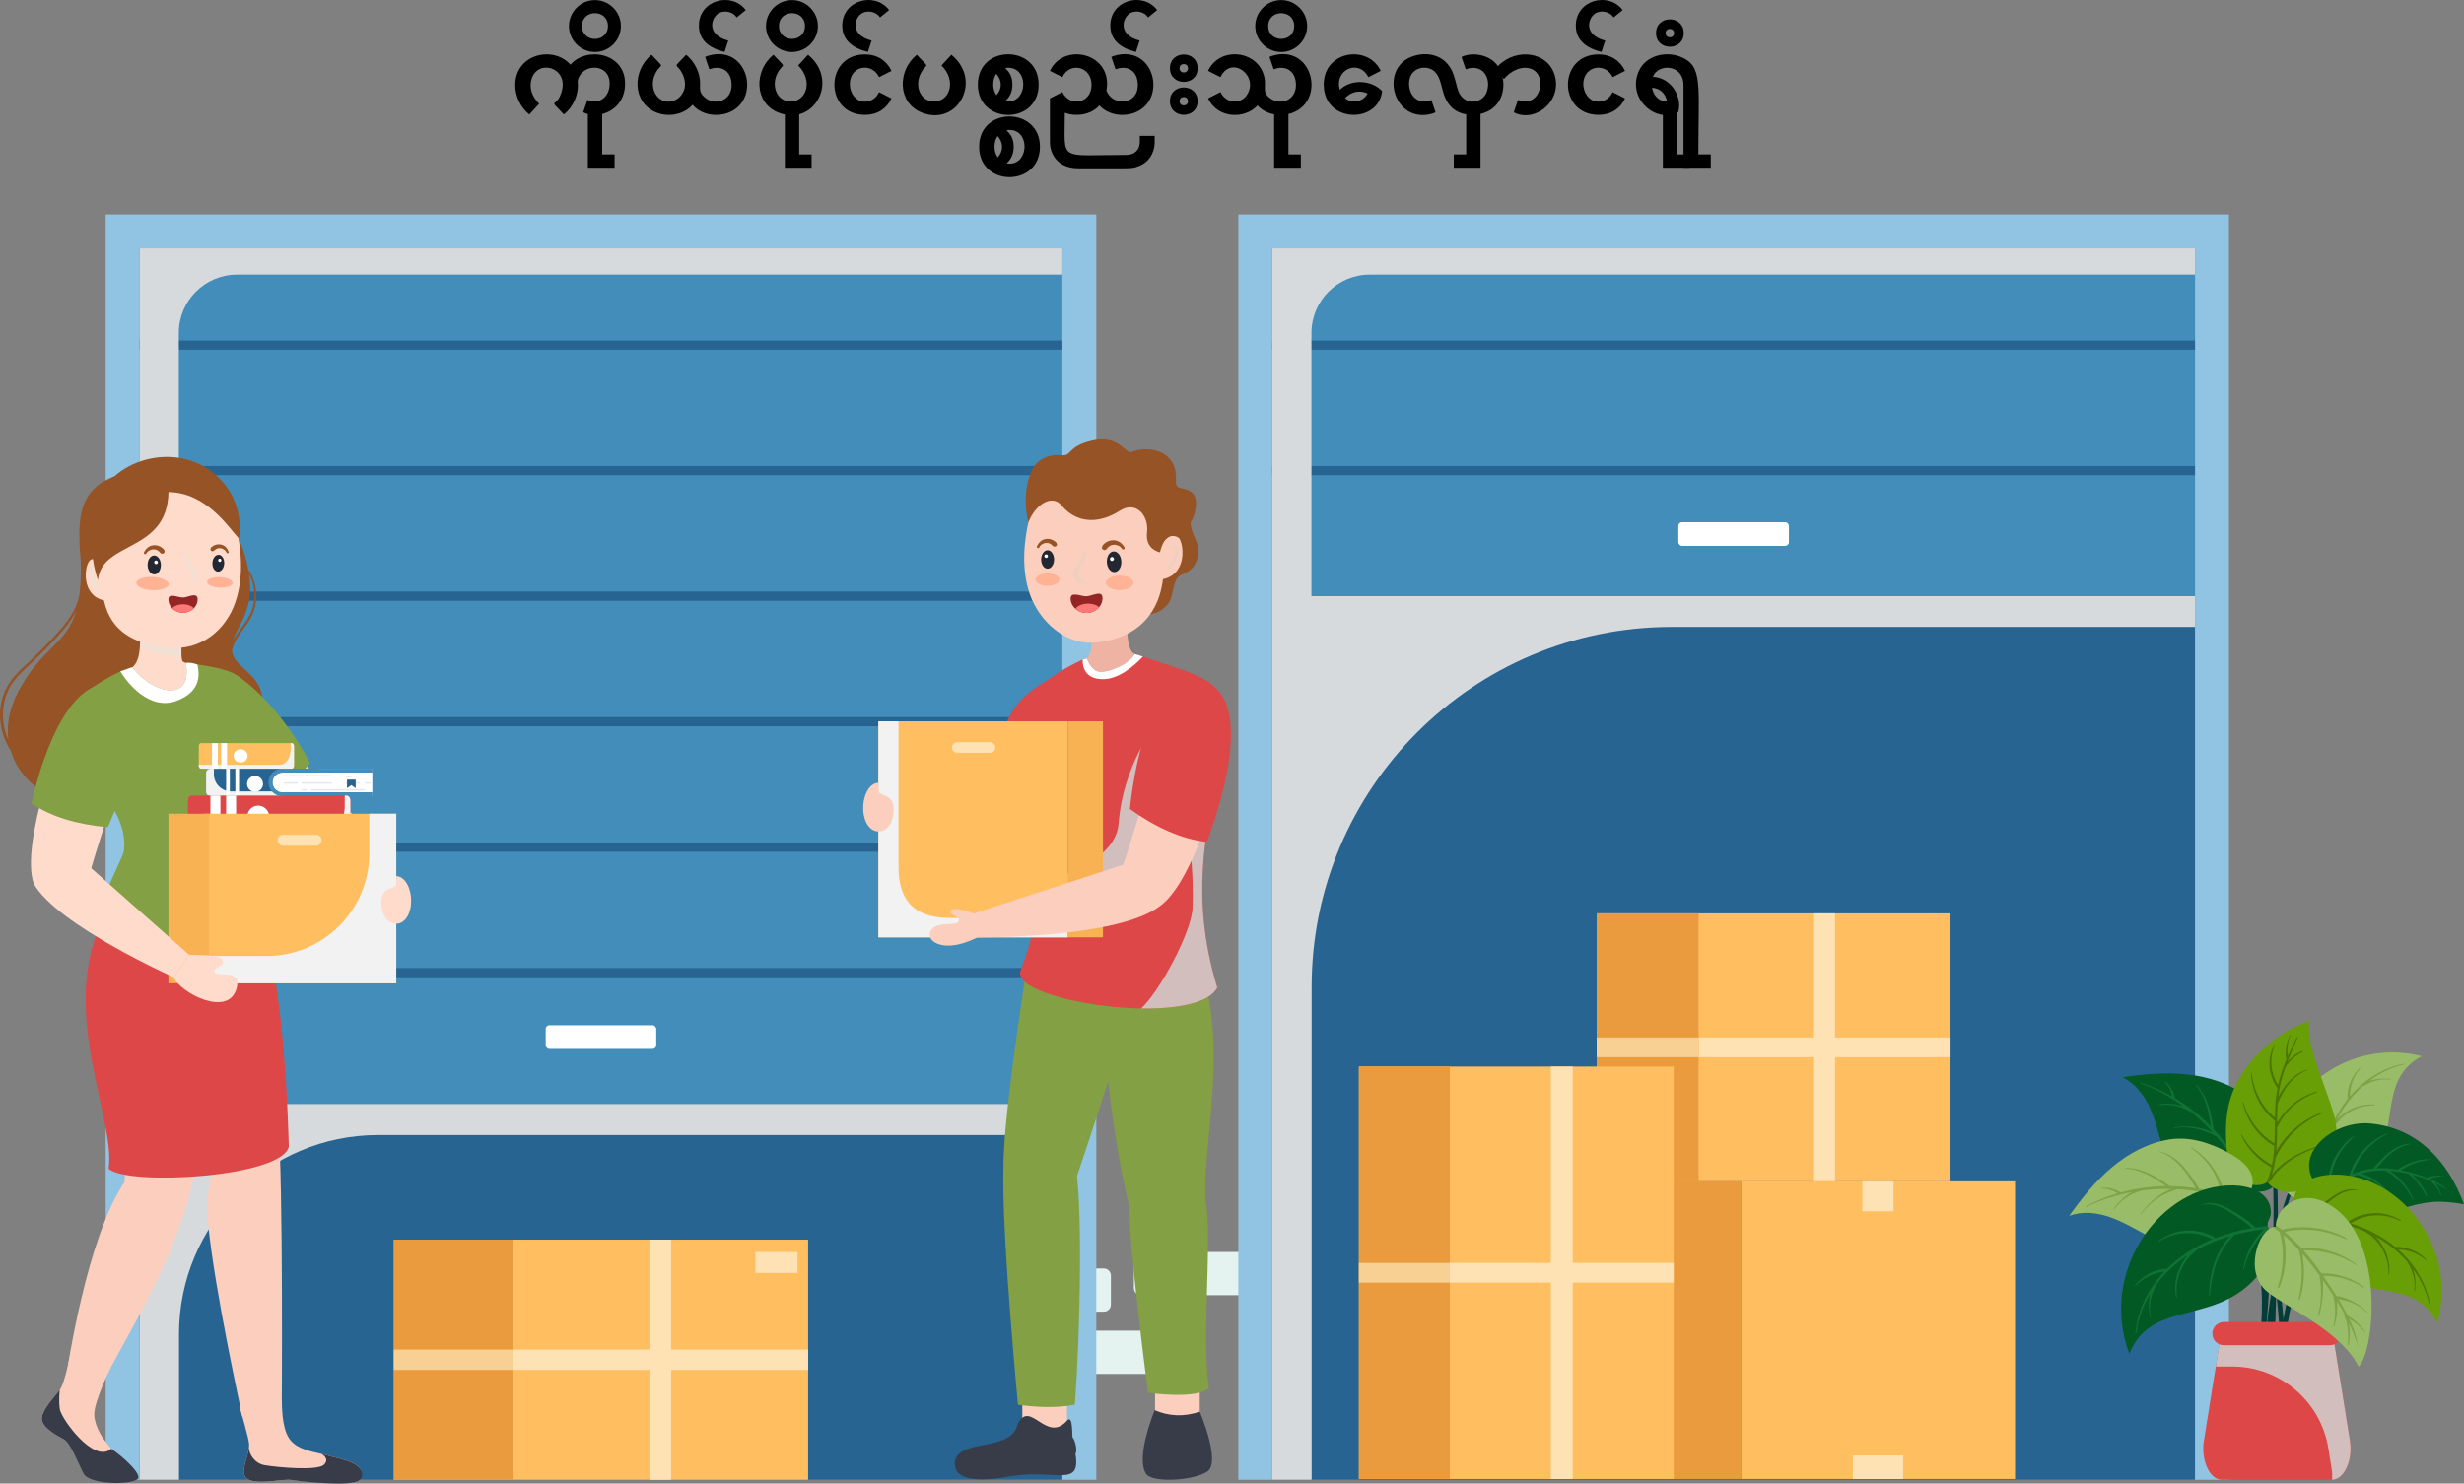 <?xml version="1.0" encoding="UTF-8"?><svg xmlns="http://www.w3.org/2000/svg" viewBox="0 0 2561.11 1542.36"><rect x="0" y="0" width="2561.11" height="1542.36" fill="#808080" stroke="none"/><defs><style>.cls-1{fill:#ffbf61;}.cls-2{fill:#f2e0d5;}.cls-2,.cls-3,.cls-4,.cls-5,.cls-6,.cls-7,.cls-8{mix-blend-mode:multiply;}.cls-9{fill:#fff;}.cls-10{fill:#ffdbcc;}.cls-11{fill:#98bc67;}.cls-12{fill:#f9d093;}.cls-13{fill:#ff7878;}.cls-14{fill:#e4f2f0;}.cls-15{fill:#222731;}.cls-16{fill:#f2b7a7;}.cls-17{fill:#383c49;}.cls-18{fill:#438dba;}.cls-19{isolation:isolate;}.cls-20{fill:#f9b253;}.cls-21{fill:#276491;}.cls-22{fill:#ffb394;}.cls-3{fill:#d7dadd;}.cls-23{fill:#ea9b3d;}.cls-24{fill:#91c3e2;}.cls-25{fill:#0f7335;}.cls-26{fill:#965326;}.cls-4,.cls-27{fill:#f2f2f2;}.cls-28{fill:#fccebe;}.cls-5{fill:#f7e9d9;}.cls-6{fill:#edd0be;}.cls-29{fill:#83a044;}.cls-30{fill:#035924;}.cls-31{fill:#942525;}.cls-32{fill:#7ca346;}.cls-33{fill:#689e06;}.cls-7{fill:#d3bebe;}.cls-34{fill:#ffe2b3;}.cls-35{fill:#e6e8f0;}.cls-36{fill:#efb3a3;}.cls-37{fill:#dd4747;}.cls-38{fill:#4b7500;}.cls-39{fill:#023d38;}</style></defs><g class="cls-19"><g id="Layer_1"><g><g class="cls-8"><path class="cls-14" d="m1038.66,1318.75h108.7c4.05,0,7.34,3.29,7.34,7.34v30.25c0,4.05-3.29,7.34-7.34,7.34h-108.7c-4.05,0-7.34-3.29-7.34-7.34v-30.25c0-4.05,3.29-7.34,7.34-7.34Z"/><path class="cls-14" d="m1118.46,1383.39h108.7c4.05,0,7.34,3.29,7.34,7.34v30.25c0,4.05-3.29,7.34-7.34,7.34h-108.71c-4.05,0-7.34-3.29-7.34-7.34v-30.25c0-4.05,3.29-7.34,7.34-7.34Z"/><path class="cls-14" d="m1185.9,1301.59h108.7c4.05,0,7.34,3.29,7.34,7.34v30.25c0,4.05-3.29,7.34-7.34,7.34h-108.7c-4.05,0-7.34-3.29-7.34-7.34v-30.25c0-4.05,3.29-7.34,7.34-7.34Z"/></g><g><rect class="cls-24" x="109.83" y="222.93" width="1029.68" height="1315.54"/><rect class="cls-21" x="-15.46" y="418.8" width="1280.25" height="959.1" transform="translate(1523.01 273.68) rotate(90)"/><path class="cls-3" d="m186.04,1387.02c0-114.32,92.67-206.99,206.99-206.99h711.19V258.22H145.12v1280.25h40.92v-151.45Z"/><rect class="cls-18" x="179.87" y="223.47" width="889.59" height="959.1" transform="translate(1327.68 78.35) rotate(90)"/><rect class="cls-21" x="619.89" y="-120.73" width="9.56" height="959.1" transform="translate(983.49 -265.85) rotate(90)"/><rect class="cls-21" x="619.89" y="9.74" width="9.56" height="959.1" transform="translate(1113.96 -135.38) rotate(90)"/><rect class="cls-21" x="619.89" y="140.22" width="9.56" height="959.1" transform="translate(1244.43 -4.9) rotate(90)"/><rect class="cls-21" x="619.89" y="270.69" width="9.56" height="959.1" transform="translate(1374.91 125.57) rotate(90)"/><rect class="cls-21" x="619.89" y="401.16" width="9.56" height="959.1" transform="translate(1505.38 256.04) rotate(90)"/><rect class="cls-21" x="619.89" y="531.63" width="9.56" height="959.1" transform="translate(1635.85 386.52) rotate(90)"/><rect class="cls-24" x="1287.12" y="222.93" width="1029.68" height="1315.54"/><rect class="cls-21" x="1161.83" y="418.8" width="1280.25" height="959.1" transform="translate(2700.3 -903.61) rotate(90)"/><path class="cls-3" d="m1363.33,1026.2c0-206.8,167.64-374.44,374.44-374.44h543.74v-393.54h-959.1v1280.25h40.92v-512.27Z"/><rect class="cls-18" x="1621.19" y="-40.56" width="361.54" height="959.1" transform="translate(2240.95 -1362.96) rotate(90)"/><rect class="cls-21" x="1797.18" y="-120.73" width="9.56" height="959.1" transform="translate(2160.78 -1443.14) rotate(90)"/><rect class="cls-21" x="1797.18" y="9.74" width="9.56" height="959.1" transform="translate(2291.25 -1312.67) rotate(90)"/><rect class="cls-9" x="1744.51" y="542.94" width="114.9" height="24.57" rx="3.8" ry="3.8"/><rect class="cls-9" x="567.22" y="1065.88" width="114.9" height="24.57" rx="3.8" ry="3.8"/><path class="cls-3" d="m1363.14,346.12c0-33.48,27.14-60.62,60.62-60.62h857.75v-27.27h-959.1v361.54h40.73v-273.65Z"/><path class="cls-3" d="m185.85,346.12c0-33.48,27.14-60.62,60.62-60.62h857.75v-27.27H145.12v889.59h40.73V346.12Z"/></g><g><path class="cls-39" d="m2399.5,1199.92c-10.63,19.92-19.3,41.1-24.47,63.12-4.09,17.43-5.68,35.2-5.55,53.08.12,15.7,1.68,31.32,3.2,46.93,1.41,14.48,2.75,29.04,2.14,43.6-.63,14.88-3.46,29.48-9.12,43.28-.74,1.81-1.55,3.56-2.48,5.28-.62,1.15-2.17,1.58-3.3.94-1.26-.71-1.43-2.08-.94-3.3,2.84-7.03,5.6-13.97,7.41-21.35,1.69-6.89,2.73-13.93,3.22-21.01,1-14.42-.09-28.89-1.41-43.25-1.42-15.48-3.07-30.95-3.38-46.5-.36-17.71,1.21-35.48,5.06-52.78,4.74-21.29,12.92-41.59,23.62-60.57,1.55-2.74,3.14-5.46,4.77-8.15.47-.77,1.66-.12,1.23.69h0Z"/><path class="cls-39" d="m2402.09,1224.89c-9.56,17.6-17.84,36-24.39,54.94-6.56,18.98-11.81,38.4-15.67,58.1-3.85,19.61-6.31,39.48-7.4,59.43-1.09,20.08-.85,40.22.84,60.26,1.69,20.05,4.83,39.96,9.36,59.56.56,2.41,1.14,4.82,1.74,7.22.34,1.36,2.13,1.98,3.34,1.53,1.43-.53,1.87-1.98,1.53-3.34-4.84-19.15-8.26-38.64-10.31-58.28-2.07-19.78-2.75-39.7-2.05-59.57.69-19.75,2.8-39.46,6.17-58.93,3.4-19.59,8.13-38.96,14.22-57.89,6.06-18.87,13.24-37.32,21.55-55.32,1.04-2.25,2.1-4.48,3.17-6.71.66-1.36-1.4-2.3-2.11-1h0Z"/><path class="cls-39" d="m2355.75,1151.81c4.33,21.69,5.65,44.02,6.58,66.08,1.07,25.48.9,51.02.38,76.5-.54,26.39-1.55,52.76-2.41,79.13-.81,24.81-1.52,49.63-1.33,74.45.16,20.91.81,41.95,3.85,62.67.32,2.18.73,4.33,1.1,6.5.5,2.95,5,1.7,4.5-1.24-3.39-19.83-4.16-40.23-4.52-60.31-.45-24.58.14-49.17.86-73.74.77-26.33,1.77-52.66,2.36-78.99.58-25.64.81-51.29-.23-76.92-.92-22.67-3.07-45.14-7.48-67.41-.48-2.45-1-4.88-1.56-7.32-.31-1.38-2.38-.79-2.11.58h0Z"/><path class="cls-39" d="m2316.24,1191c14.1,18.14,24.45,38.83,30.5,60.98,5.84,21.39,7.68,43.65,7.68,65.76,0,22.88-2.01,45.71-4.14,68.47-2.16,23.02-4.51,46.04-5.22,69.16-.69,22.42.15,44.99,4.5,67.04.54,2.73,1.17,5.38,2.01,8.04.88,2.79,4.78,1.61,4.31-1.19-.93-5.54-2.19-11.02-3.08-16.58-.89-5.52-1.55-11.07-2.05-16.64-1-11.2-1.31-22.46-1.14-33.7.34-23.17,2.52-46.27,4.68-69.32,2.16-23.08,4.36-46.19,4.68-69.39.31-22.32-1.22-44.77-6.56-66.51-5.39-21.94-14.88-42.97-28.74-60.87-1.84-2.37-3.74-4.7-5.7-6.97-1.04-1.21-2.65.51-1.72,1.72h0Z"/><path class="cls-39" d="m2318.59,1236.94c11.05,19.69,20.16,40.69,25.79,62.59,4.46,17.34,6.41,35.07,6.66,52.95.21,15.7-1.03,31.35-2.22,46.99-1.11,14.51-2.14,29.09-1.22,43.64.94,14.86,4.08,29.4,10.02,43.08.78,1.8,1.63,3.52,2.59,5.23.64,1.14,2.2,1.53,3.32.87,1.24-.74,1.39-2.11.87-3.32-2.98-6.97-5.89-13.85-7.85-21.19-1.83-6.86-3.02-13.87-3.66-20.94-1.3-14.4-.52-28.88.5-43.27,1.1-15.5,2.42-31,2.41-46.56-.01-17.72-1.95-35.44-6.17-52.66-5.19-21.19-13.79-41.31-24.88-60.06-1.6-2.71-3.25-5.39-4.94-8.05-.48-.76-1.66-.08-1.22.71h0Z"/><path class="cls-39" d="m2417.05,1265.7c-17.8,25.04-31.17,53.01-38.81,82.81-7.22,28.16-9.54,57.35-8.85,86.36.2,8.24.62,16.48,1.23,24.7.31,4.17.66,8.34,1.06,12.51.41,4.34.35,9.15,2.03,13.19.37.9,1.05,1.59,2.08,1.59.88,0,1.93-.66,2.08-1.59.16-.96.43-1.97.42-2.95,0-.96-.2-1.94-.3-2.9-.21-1.92-.41-3.85-.61-5.77-.37-3.65-.71-7.3-1.02-10.96-.62-7.39-1.1-14.79-1.39-22.19-.58-14.41-.48-28.85.58-43.23,2.12-28.73,8.41-57.16,19.52-83.78,6.72-16.1,15.18-31.58,24.83-46.11,1.19-1.79-1.64-3.38-2.85-1.67h0Z"/><g><path class="cls-30" d="m2340.69,1238.12c-.76-.24-1.42-.52-1.98-.82-.25.69-.53,1.37-.86,2.03-3.23,6.76-9.9,11.67-17.18,13.67-8,2.21-16.61,1.23-24.49-1.29-12.15-3.88-23.09-11.43-31.01-21.41-8.87-11.18-13.79-24.95-17.75-38.66-3.95-13.72-7.14-27.76-13.16-40.69-6.03-12.94-15.34-24.96-28.28-30.98,22.18-3.29,44.73-5.37,67.02-3,22.3,2.37,44.48,9.4,62.39,22.9,17.9,13.51,27.69,34.54,33.3,56.24,10.78,41.74-17.49,45.36-28.01,42.01Z"/><path class="cls-25" d="m2340.69,1238.12c-.76-.24-1.42-.52-1.98-.82-.25.69-.53,1.37-.86,2.03-1.11-3.05-2.31-6.06-3.59-9.04-.19-.01-.38-.06-.57-.21-14.23-9.8-32.28-9.21-48.79-8.3-.44.01-.48-.71-.06-.76,8.78-.82,17.37-1.76,26.21-.93,7.48.7,14.98,2.56,21.5,6.34-2.21-4.84-4.63-9.58-7.24-14.23l-.09-.03c-17.65-10.75-38.15-14.08-58.46-11.08-.54.08-.7-.68-.17-.82,18.69-4.6,39.36-1.23,56.32,7.78-5.49-9.23-11.8-17.94-18.79-26.09-13.33-7.96-29.55-11.78-44.95-9.12-.38.07-.5-.52-.12-.59,8.41-1.39,16.85-1.57,25.24.04,5.46,1.05,10.75,2.74,15.75,5.07-5.76-6.31-11.91-12.25-18.43-17.77-1-.85-2.01-1.69-3.03-2.52-.66-.43-1.28-.94-1.9-1.32-1.48-.89-3-1.72-4.57-2.46-2.91-1.36-5.94-2.49-9.05-3.3-3.31-.87-6.71-1.4-10.13-1.49-3.33-.09-6.54.38-9.84.54-.17,0-.23-.28-.07-.33,3.09-1.07,6.72-1.28,9.97-1.28,3.37,0,6.75.28,10.06.93,2.16.41,4.27.98,6.35,1.68-13.62-9.82-28.6-17.97-44.31-23.68-.47-.17-.22-.9.25-.74,11.3,3.83,22.17,8.56,32.54,14.47-.54-2.66-1.31-5.23-2.5-7.71-1.32-2.71-3.03-5.25-5.1-7.44-.29-.32.17-.85.49-.57,4.76,4.15,8.34,9.84,9.56,16.08.06.32-.03.66-.22.92,13.88,8.21,26.63,18.24,37.94,29.72-1.18-7.34-2.24-14.65-4.51-21.77-2.37-7.43-5.92-14.97-11.16-20.81-.35-.39.25-.91.63-.54,11.78,12.32,15.52,29.66,17.89,46.04,0,0,0,.01,0,.02,2.26,2.4,4.44,4.88,6.58,7.39.05.03.11.06.16.1.25.16.37.39.44.61.55.66,1.12,1.31,1.67,1.97,2.9,3.55,5.66,7.18,8.28,10.92,2.39-9.19,5.02-18.37,5.51-27.9.42-8.56-.51-17.87-4.33-25.66-.14-.28.28-.48.44-.21,4.39,7.9,6.11,16.44,5.84,25.46-.31,10.31-2.64,20.55-5.28,30.48-.06.23-.16.4-.29.53,4.49,6.61,8.54,13.5,12.15,20.62,5.51-8.01,9.84-16.75,11.97-26.28,2.15-9.59,2.35-19.76.65-29.43-.08-.45.58-.58.68-.15,2.39,9.78,2.55,19.82.59,29.69-1.94,9.9-5.63,19.64-11.67,27.8-.31.42-.72.58-1.13.56,2.8,5.73,5.32,11.6,7.53,17.59Z"/></g><g><path class="cls-11" d="m2396.18,1247.48c5.23-.43,7.26-3.14,10.45-4.13.86-.28,1.81-.42,2.93-.35.02,0,.04,0,.07,0,.87.06,1.84.23,2.96.59.66.2,1.38.47,2.15.8,14.4,6.12,30.18-5.31,39.08-13.96,46.91-45.56,12.54-105.52,63.48-132.41-82.38-21.23-158.11,47.43-150.07,115.95,1.64,13.95,9.46,35.08,28.94,33.51Z"/><path class="cls-32" d="m2409.63,1243c.87.06,1.84.23,2.96.59-.02-.22-.03-.44-.04-.67,1.06-.97,1.84-2.49,2.7-3.56,1.26-1.6,2.63-3.14,4.05-4.61,2.59-2.71,5.39-5.26,8.36-7.58,6.18-4.79,13.43-8.84,20.86-11.32.39-.13.25-.75-.15-.64-7.85,2.21-15.02,5.42-21.69,10.17-3.22,2.29-6.26,4.82-9.03,7.65-1.44,1.48-2.82,3.01-4.12,4.62-.33.4-.74.84-1.14,1.31-.08-4.71.13-9.44.5-14.12.36-4.75.93-9.5,1.66-14.22,6.57-8.8,15.33-15.57,25.17-20.35,4.81-2.35,9.82-4.16,14.94-5.73,5.05-1.54,10.3-2.91,15.5-3.91.38-.08.23-.63-.14-.58-5.61.73-11.07,1.59-16.54,3.11-5.19,1.43-10.29,3.35-15.14,5.69-8.67,4.14-16.69,9.87-23.02,17.13,1.94-10.67,4.87-21.16,8.94-31.2,1.18-1.72,2.08-3.64,3.3-5.36,1.29-1.81,2.73-3.53,4.28-5.12,3.09-3.2,6.53-6.01,10.37-8.27,7.64-4.51,16.81-7.22,25.73-6.84.53.02.55-.8.03-.83-9.44-.6-18.63,1.4-26.88,6.08-3.99,2.26-7.78,5.06-10.99,8.35-.25.26-.48.55-.72.81,2.13-4.14,4.48-8.17,7.07-12.06,1.79-2.7,3.71-5.33,5.76-7.89.09-.07.15-.16.21-.26,3.88-4.84,8.16-9.37,12.77-13.53.15,0,.29-.02.44-.09,1.16-.56,2.16-1.44,3.3-2.06,1.07-.6,2.18-1.15,3.3-1.65,2.3-1.04,4.7-1.85,7.11-2.59,4.9-1.49,10.05-1.75,15.11-1.13.46.05.47-.65.02-.71-5.2-.7-10.48-.41-15.65.5-2.3.41-4.49,1.11-6.65,1.98,10.76-8.18,23.01-14.32,36.23-17.4.51-.13.32-.89-.19-.79-14.62,2.91-28.15,9.43-39.88,18.61-5.82,4.55-11.07,9.67-15.8,15.22.07-10.46,3.71-20.82,10.59-28.78.34-.39-.19-.99-.58-.6-8.4,8.54-13.13,20.29-12.58,32.28-.01.06,0,.11.02.17-10.78,13.53-18.53,29.42-23.41,46.11-2.3-3.7-4.44-7.37-5.88-11.53-1.49-4.27-2.39-8.76-2.71-13.27-.59-8.78,1.16-18.24,5.2-26.09.26-.51-.47-.96-.75-.45-4.64,8.27-7.14,17.19-6.77,26.74.38,9.39,3.57,19.58,9.43,27.04.19.24.44.35.69.38-3.18,11.66-5.08,23.67-5.88,35.72-.05-.04-.1-.07-.14-.12-.97-.79-1.94-1.58-2.85-2.43-1.87-1.73-3.63-3.59-5.32-5.5-3.33-3.81-6.62-7.68-9.73-11.68-5.57-7.12-10.64-16.28-9.1-25.7.04-.21-.26-.31-.34-.09-1.25,4.3-1.19,8.44.09,12.74,1.44,4.76,3.98,9.06,6.82,13.11,3.11,4.45,6.4,8.89,9.92,13.03,1.79,2.08,3.67,4.11,5.68,5.98,1.17,1.1,3,3.12,4.78,3.81-.2,4.08-.27,8.24-.05,12.39Z"/></g><g><path class="cls-33" d="m2393.82,1236.2c-11.71,5.58-27.24,3.77-35.84-5.77-.43-.47-.83-.96-1.23-1.46-.39.26-.8.51-1.22.73-9.33,5.17-22.02,1.73-29.5-6.08-7.82-8.13-10.89-19.77-11.75-31.01-1.99-26.01.15-49.02,13.28-71.56,27.23-46.76,72.87-59.49,72.87-59.49-4.82,20.55,16.22,66.19,24.85,95.09,13.71,45.94-19.16,73.72-31.46,79.56Z"/><path class="cls-38" d="m2414.02,1190.67c-4.9,1.74-9.76,3.58-14.52,5.66-8.11,3.52-15.96,7.71-22.96,13.16-3.38,2.64-6.58,5.52-9.49,8.7-1.5,1.63-2.91,3.3-4.23,5.07-1.29,1.72-2.35,3.6-3.65,5.29-.13.18-.31.28-.5.34-.22.51-.45,1.02-.68,1.52-.43-.47-.83-.96-1.23-1.46-.39.26-.8.51-1.22.73.57-1.21,1.1-2.43,1.59-3.66,1.64-4.11,2.89-8.28,3.86-12.52-1.3-.28-2.79-1.48-3.69-2.04-1.69-1.03-3.34-2.16-4.94-3.33-3.28-2.41-6.36-5.09-9.2-8-2.87-2.96-5.5-6.17-7.86-9.55-2.31-3.35-4.09-6.96-5.82-10.62-.19-.42.43-.73.64-.32,3.62,6.97,8.78,13.51,14.39,19,2.83,2.77,5.87,5.33,9.09,7.63,1.62,1.16,3.28,2.25,5,3.26.78.48,1.58.93,2.37,1.38.18.1.36.2.53.29,1.38-6.69,2.09-13.52,2.46-20.4-.36.24-.83.3-1.3,0-3.52-2.19-6.84-4.7-9.94-7.47-5.4-4.8-9.99-10.55-13.69-16.74-3.77-6.29-6.25-12.91-7.89-20.03-.11-.46.58-.6.72-.15,5.03,17.36,16.85,32.84,32.17,42.34.01,0,.02.02.04.04.36-7.86.33-15.77.41-23.61-.14-.04-.28-.11-.43-.23-3.25-2.68-6.22-5.66-8.9-8.91-9.41-11.44-14.96-25.9-15.47-40.68-.01-.39.64-.44.68-.06.39,3.97,1.16,7.99,2.19,11.85,3.61,13.52,11.42,25.78,21.97,34.95.06-3.49.15-6.96.32-10.41.35-6.97,1.13-13.85,2.43-20.64-1.28-1.29-2.21-3.07-3.07-4.64-.93-1.72-1.74-3.5-2.43-5.33-1.35-3.54-2.26-7.22-2.62-11-.39-4.1-.19-8.22.56-12.27.8-4.33,2.35-8.11,4.53-11.92.08-.14.33-.02.26.13-3.06,7.47-4.41,16.06-3.27,24.06.51,3.54,1.4,7.05,2.76,10.37.67,1.67,1.45,3.3,2.33,4.88.48.86,1.05,1.69,1.59,2.52.98-4.58,2.22-9.11,3.73-13.59.4-1.19.83-2.36,1.25-3.55,0-.15.02-.31.12-.48.04-.08.09-.16.14-.25,1.09-2.99,2.27-5.94,3.5-8.88-.08-.1-.15-.2-.19-.32-.68-2.04-.68-4.51-.65-6.64.04-2.15.21-4.32.59-6.44.76-4.13,2.24-8.23,4.12-11.97.11-.22.5-.04.39.19-1.82,3.94-2.82,7.97-3.22,12.28-.18,2.01-.24,4.01-.12,6.03.07,1.24.26,2.47.43,3.72.28-.64.54-1.27.83-1.9,2.65-5.95,5.7-11.72,8.53-17.59.22-.46,1.03-.07.82.4-3.13,6.87-6.02,13.84-8.89,20.81-.53,1.3-1.05,2.61-1.56,3.92,4.16-4.77,9.41-8.57,15.35-10.85.52-.2.92.54.41.78-7.38,3.65-13.7,9.19-18.04,16.16-1.27,3.55-2.44,7.15-3.48,10.78-1.87,6.56-3.07,13.19-3.85,19.88,2.82-5.59,6.33-10.8,10.53-15.45,5.25-5.84,11.56-10.16,18.89-12.9.36-.13.63.38.27.54-6.89,2.79-13,7.76-17.86,13.33-5.43,6.23-9.19,13.69-12.47,21.21-.3,3.97-.48,7.96-.56,11.97-.06,2.75-.08,5.52-.09,8.28,1.32-2.3,2.81-4.51,4.38-6.62,4.51-6.12,10.02-11.57,16.2-15.98,6.26-4.46,13.01-7.66,20.36-9.83.55-.16.72.68.19.85-4.07,1.33-8.03,3.2-11.78,5.25-6.49,3.53-12.45,8.11-17.49,13.52-4.94,5.32-8.61,11.33-11.89,17.76-.02,8.21-.1,16.41-.8,24.59.17-.31.34-.62.51-.92,1.26-2.25,2.63-4.43,4.1-6.55,5.36-7.74,11.9-14.54,19.46-20.14,7.4-5.48,15.53-10.18,24.37-12.9.43-.13.67.56.26.73-4.74,2-9.39,4.2-13.82,6.84-7.9,4.71-14.78,10.69-20.95,17.51-3.03,3.36-5.8,6.97-8.28,10.77-1.25,1.91-2.43,3.86-3.53,5.86-1.01,1.83-1.85,3.74-2.85,5.58-.79,5.99-2,11.91-3.81,17.65,1.48-1.89,3.06-3.7,4.73-5.42,12.87-13.17,30.27-20.68,47.68-25.75.39-.11.49.48.14.6Z"/></g><g><path class="cls-30" d="m2561.11,1251.99c-26.99-4.85-41.3-2.95-67.41,5.45-21.5,6.92-43.17,26.66-69.33,9.54-11.03-7.21-10.48-19.88-9.71-25.1.22-1.47.46-2.35.46-2.35-.36-.31-.72-.62-1.07-.93-37.57-32.92,8.06-74.84,50.51-70.51,48.11,4.89,79.78,38.54,96.55,83.9Z"/><path class="cls-25" d="m2536.98,1243.26c-.9-2.92-2.26-5.71-3.98-8.24-.86-1.25-1.79-2.47-2.81-3.61-.48-.54-1-1.06-1.52-1.56-.52-.48-1.12-.89-1.44-1.53-.06-.1-.07-.22-.07-.34-4.8-2.17-9.76-3.99-14.89-5.44-1.58-.43-3.17-.86-4.77-1.27.82.83,1.58,1.7,2.33,2.53,1.82,2.01,3.6,4.03,5.24,6.19,3.21,4.23,5.95,8.73,7.93,13.67.16.42-.42.73-.65.32-2.62-4.53-5.41-9.03-8.65-13.14-1.61-2.05-3.3-4.05-5.16-5.88-1.62-1.61-3.45-3.01-5.03-4.65-6.45-1.5-13.02-2.6-19.6-3.09,10.92,7.14,19.56,17.23,24.44,29.47.19.51-.54.89-.77.39-5.84-12.71-15.84-23.66-28.29-30.1-8.1-.23-16.2.59-24.15,2.9-.28.08-.55.17-.83.26,15.2,4.21,26.87,16.57,36.59,28.47.33.4-.27.95-.6.54-5.77-6.78-12.2-13.22-19.5-18.34-6.29-4.4-13.18-7.5-20.6-9.31-7.64,2.74-14.9,6.48-21.79,10.77,17.03,1.37,33.45,10.49,42.62,25.1.35.56-.57,1.17-.96.65-5.53-7.42-12.39-13.66-20.66-17.88-7.44-3.79-15.85-5.7-24.17-5.82-3.62,2.41-7.12,4.97-10.59,7.56.22-1.47.46-2.35.46-2.35-.36-.31-.72-.62-1.07-.93.56-.4,1.13-.81,1.68-1.22,1.29-.93,2.59-1.85,3.9-2.75-.02-.1-.03-.19-.03-.29-.09-4.63.33-9.27,1.24-13.82,1.59-7.89,4.69-15.64,9.12-22.38,2.17-3.29,4.65-6.41,7.38-9.27,2.7-2.83,5.73-5.71,9.12-7.7.36-.21.66.31.39.57-3.69,3.58-7.43,6.89-10.56,10.99-3,3.93-5.58,8.22-7.68,12.69-4.03,8.57-6.22,17.93-6.3,27.39,2.9-1.93,5.84-3.79,8.85-5.52,3.51-2.03,7.14-3.89,10.86-5.55,0-.07,0-.15.03-.23,2.94-9.51,7.92-18.16,14.51-25.61,3.33-3.75,7.06-7.15,11.11-10.12,3.98-2.93,8.28-5.2,12.79-7.24.48-.21.85.49.37.72-16.7,8.22-29.78,23.65-35.82,41.2,4.38-1.79,8.88-3.26,13.49-4.31,2.85-.64,5.74-1.07,8.64-1.35.03-.1.05-.2.12-.29,1.13-1.87,2.81-3.49,4.25-5.11,1.4-1.56,2.84-3.13,4.32-4.63,3.01-3.06,6.29-5.93,9.8-8.41,5.93-4.19,12.87-7.39,20.25-7.28.12,0,.14.19.01.22-7.27,1.41-14.01,4.52-19.87,9.05-3.22,2.48-6.1,5.34-8.87,8.31-1.45,1.54-2.84,3.13-4.23,4.72-.9,1.03-1.75,2.14-2.67,3.18,5.84-.34,11.71-.02,17.52.78,1.54.2,3.07.46,4.61.72.89-1.07,2.27-1.79,3.44-2.51,1.32-.82,2.66-1.6,4.05-2.3,2.7-1.36,5.54-2.47,8.41-3.41,3.04-.99,6.17-1.73,9.33-2.22,2.99-.47,5.89-.41,8.9-.42.17,0,.2.27.03.29-2.98.22-6,.92-8.91,1.55-2.96.65-5.89,1.51-8.73,2.56-2.84,1.07-5.57,2.36-8.24,3.8-1.29.69-2.57,1.42-3.81,2.2-.5.32-.98.66-1.47.99,2.7.51,5.37,1.12,8.03,1.77.24-.1.53-.11.81.08.09.05.17.13.25.19,4.12,1.04,8.18,2.24,12.15,3.66,2.05.71,4.09,1.5,6.12,2.32.09-.18.22-.35.44-.46,1.36-.66,3.03-.96,4.51-1.25,1.43-.29,2.88-.47,4.32-.57.75-.06,1.51,0,2.25-.02.75-.02,1.51-.05,2.26,0,1.5.1,3.02.27,4.53.49.19.03.18.34-.02.31-1.51-.16-2.97-.18-4.49-.08-.73.06-1.47.08-2.2.16-.72.08-1.41.27-2.11.41-1.45.27-2.88.62-4.29,1.07-.9.3-1.77.67-2.65,1.03,6.12,2.65,12.04,5.84,17.29,9.92.39.3,0,.93-.42.65-3.62-2.4-7.34-4.55-11.18-6.46.21.25.43.5.64.75.93,1.2,1.8,2.46,2.55,3.79,1.55,2.76,2.62,5.74,3.33,8.82.07.32-.4.41-.5.1Z"/></g><g><path class="cls-11" d="m2329.23,1248.89c-.7.38-1.36.67-1.97.85.33.66.62,1.33.87,2.03,2.64,7.01,1.56,15.22-2.05,21.86-3.95,7.3-10.62,12.83-17.9,16.77-11.22,6.08-24.24,8.73-36.92,7.53-14.21-1.35-27.55-7.34-40.17-13.99-12.63-6.66-24.96-14.09-38.46-18.71-13.5-4.62-28.62-6.24-41.93-1.08,13-18.27,27.12-35.97,44.27-50.41,17.16-14.44,37.6-25.56,59.74-29.11,22.14-3.55,44.09,3.96,63.63,14.96,37.56,21.15,20.59,44.04,10.88,49.3Z"/><path class="cls-32" d="m2329.23,1248.89c-.7.38-1.36.67-1.97.85.33.66.62,1.33.87,2.03-2.97-1.31-5.97-2.53-9.01-3.68-.14.13-.31.23-.55.27-16.93,3.47-29.01,16.89-39.79,29.42-.29.32-.85-.15-.59-.48,5.49-6.9,10.77-13.75,17.49-19.54,5.69-4.91,12.23-9.03,19.47-11.11-5.02-1.76-10.11-3.3-15.28-4.63l-.09.05c-19.98,5.28-36.59,17.75-48.5,34.47-.32.44-.98.03-.71-.44,9.63-16.66,26.38-29.23,44.64-35.22-10.46-2.43-21.11-3.92-31.83-4.53-14.98,4.1-28.97,13.14-37.73,26.09-.21.32-.73,0-.51-.33,4.82-7.02,10.55-13.24,17.52-18.17,4.54-3.2,9.42-5.86,14.57-7.85-8.54-.22-17.08.1-25.58.98-1.3.13-2.61.28-3.92.44-.76.17-1.57.27-2.27.45-1.67.45-3.32.97-4.95,1.59-3,1.15-5.91,2.56-8.66,4.24-2.92,1.79-5.65,3.87-8.09,6.27-2.37,2.34-4.26,4.98-6.43,7.47-.11.13-.36-.02-.29-.17,1.37-2.97,3.73-5.73,5.99-8.08,2.33-2.43,4.88-4.67,7.64-6.61,1.79-1.27,3.67-2.4,5.61-3.41-16.52,3.02-32.77,8.17-47.77,15.54-.45.22-.8-.47-.36-.69,10.59-5.5,21.53-10.06,32.98-13.43-2.3-1.45-4.68-2.68-7.29-3.54-2.87-.93-5.88-1.45-8.9-1.48-.43-.02-.5-.71-.07-.75,6.3-.56,12.87.8,18.22,4.25.28.18.46.48.51.8,15.54-4.32,31.6-6.57,47.71-6.77-6.11-4.23-12.12-8.53-18.82-11.83-7-3.43-14.89-6.11-22.74-6.37-.53-.02-.48-.82.05-.82,17.05.04,32.14,9.36,45.6,19,0,0,0,.01.02,0,3.3.04,6.6.18,9.89.37.06-.02.12-.04.18-.05.29-.07.53,0,.74.1.86.06,1.72.1,2.58.16,4.57.37,9.1.9,13.61,1.59-4.97-8.09-9.77-16.35-16.3-23.3-5.88-6.23-13.24-12.01-21.5-14.65-.3-.1-.15-.54.15-.46,8.74,2.31,16.09,6.98,22.4,13.43,7.23,7.37,12.98,16.14,18.32,24.93.12.2.18.4.19.58,7.87,1.34,15.65,3.19,23.28,5.53-1.96-9.52-5.26-18.7-10.66-26.84-5.43-8.19-12.62-15.39-20.78-20.86-.38-.25-.02-.82.36-.6,8.71,5.05,16.06,11.9,21.82,20.15,5.79,8.25,10.26,17.67,11.96,27.67.09.52-.08.92-.38,1.21,6.08,1.95,12.05,4.2,17.9,6.76Z"/></g><g><path class="cls-30" d="m2360.39,1259.69c.14,5.69-2.55,8.19-3.25,11.74-.2.96-.24,2-.04,3.2,0,.02.02.05,0,.07.16.93.46,1.95.98,3.12.29.69.66,1.43,1.11,2.23,8.25,14.81-2.25,33.14-10.55,43.73-43.71,55.8-112.27,25.66-135.4,83.66-32.36-86.34,32.91-175.86,107.69-175.08,15.22.16,38.89,6.15,39.44,27.33Z"/><path class="cls-25" d="m2357.11,1274.69c.16.93.46,1.95.98,3.12-.24,0-.48.02-.73.03-.93,1.25-2.47,2.27-3.53,3.32-1.57,1.55-3.08,3.19-4.5,4.89-2.62,3.11-5.05,6.42-7.2,9.89-4.45,7.21-7.98,15.49-9.79,23.79-.1.43-.78.36-.71-.09,1.48-8.71,4.11-16.82,8.46-24.55,2.1-3.73,4.47-7.3,7.2-10.61,1.43-1.73,2.92-3.38,4.5-4.98.39-.4.82-.9,1.28-1.38-5.09.45-10.15,1.23-15.16,2.17-5.07.94-10.14,2.1-15.14,3.43-8.73,8.09-15.01,18.32-19.04,29.47-1.98,5.45-3.35,11.07-4.45,16.76-1.08,5.62-1.96,11.43-2.43,17.16-.04.42-.65.32-.64-.09.14-6.13.44-12.11,1.45-18.18.95-5.76,2.43-11.48,4.39-16.98,3.47-9.82,8.71-19.13,15.81-26.78-11.28,3.32-22.25,7.69-32.59,13.23-1.72,1.47-3.68,2.66-5.39,4.17-1.8,1.6-3.49,3.35-5.03,5.21-3.1,3.7-5.73,7.73-7.72,12.13-3.98,8.75-5.85,18.94-4.41,28.52.08.57-.79.68-.89.13-1.74-10.11-.64-20.23,3.46-29.67,1.98-4.56,4.56-8.96,7.73-12.81.25-.3.53-.58.79-.87-4.22,2.77-8.29,5.77-12.19,9.01-2.7,2.24-5.32,4.62-7.84,7.11-.06.1-.16.18-.25.26-4.77,4.73-9.16,9.88-13.11,15.32.01.16.01.31-.05.48-.47,1.32-1.3,2.5-1.84,3.79-.52,1.23-.99,2.48-1.4,3.74-.86,2.6-1.46,5.28-1.97,7.96-1.04,5.45-.73,11.04.52,16.41.11.49-.65.58-.77.1-1.35-5.52-1.65-11.25-1.27-16.92.17-2.52.68-4.97,1.37-7.4-7.58,12.54-12.78,26.45-14.58,41.05-.08.56-.92.45-.87-.11,1.45-16.09,6.93-31.42,15.46-45.12,4.23-6.79,9.14-13.05,14.58-18.78-11.27,1.28-22.01,6.4-29.79,14.73-.38.41-1.09-.1-.72-.55,8.24-10.03,20.36-16.49,33.35-17.27.06-.02.12,0,.18,0,13.34-13.18,29.58-23.36,47-30.54-4.25-2.06-8.45-3.93-13.11-5-4.77-1.12-9.71-1.57-14.61-1.39-9.53.38-19.53,3.35-27.52,8.61-.52.34-1.09-.4-.57-.76,8.38-5.96,17.71-9.67,28.04-10.37,10.16-.67,21.51,1.59,30.22,7.05.28.18.43.43.49.7,12.2-4.76,24.93-8.2,37.82-10.45-.04-.05-.09-.1-.14-.14-.96-.96-1.93-1.9-2.95-2.79-2.08-1.82-4.28-3.5-6.54-5.1-4.49-3.15-9.04-6.25-13.7-9.14-8.31-5.18-18.77-9.59-28.74-6.85-.22.07-.36-.25-.13-.35,4.49-1.84,8.96-2.25,13.74-1.37,5.3,1,10.23,3.24,14.92,5.84,5.16,2.84,10.32,5.87,15.18,9.19,2.45,1.68,4.85,3.48,7.1,5.43,1.32,1.13,3.71,2.87,4.66,4.71,4.37-.68,8.85-1.24,13.34-1.48Z"/></g><g><path class="cls-33" d="m2384.34,1250.27c.34,5.3,3.06,7.4,4,10.64.26.87.39,1.84.3,2.97,0,.02-.01.04,0,.07-.07.88-.27,1.85-.65,2.98-.21.67-.5,1.39-.84,2.17-6.43,14.46,4.87,30.62,13.46,39.77,45.3,48.21,106.51,14.45,132.86,66.43,22.85-82.97-45.32-160.72-114.77-153.72-14.13,1.42-35.64,8.98-34.37,28.71Z"/><path class="cls-38" d="m2388.65,1263.95c-.07.88-.27,1.85-.65,2.98.22-.02.45-.03.68-.03.97,1.09,2.48,1.9,3.56,2.79,1.59,1.3,3.13,2.71,4.59,4.17,2.7,2.67,5.23,5.54,7.52,8.59,4.74,6.33,8.72,13.73,11.1,21.29.13.39.75.27.65-.14-2.1-7.98-5.23-15.29-9.92-22.11-2.26-3.29-4.77-6.41-7.58-9.26-1.47-1.48-3-2.9-4.6-4.25-.4-.34-.84-.76-1.31-1.18,4.77,0,9.54.29,14.27.75,4.79.45,9.6,1.1,14.36,1.92,8.79,6.79,15.49,15.77,20.16,25.8,2.29,4.9,4.04,10.01,5.54,15.2,1.48,5.13,2.78,10.47,3.69,15.74.07.39.63.25.59-.13-.64-5.68-1.43-11.22-2.87-16.78-1.36-5.27-3.22-10.47-5.5-15.41-4.05-8.84-9.7-17.05-16.94-23.57,10.76,2.14,21.33,5.29,31.4,9.57,1.72,1.22,3.64,2.17,5.36,3.43,1.81,1.34,3.52,2.82,5.11,4.42,3.19,3.18,5.97,6.7,8.19,10.63,4.43,7.8,7.02,17.12,6.49,26.14-.03.54.8.57.83.04.77-9.54-1.1-18.86-5.7-27.29-2.22-4.07-4.99-7.95-8.26-11.26-.25-.26-.54-.5-.81-.74,4.15,2.22,8.19,4.67,12.08,7.35,2.7,1.86,5.33,3.85,7.88,5.95.07.09.16.16.26.22,4.83,4,9.34,8.41,13.47,13.14,0,.15.01.29.09.44.55,1.18,1.42,2.21,2.03,3.37.59,1.1,1.12,2.23,1.62,3.36,1.01,2.35,1.8,4.79,2.5,7.23,1.42,4.98,1.6,10.2.89,15.3-.06.46.65.48.72.03.79-5.25.59-10.59-.24-15.84-.37-2.33-1.05-4.56-1.89-6.76,8.09,11.02,14.1,23.52,16.99,36.93.12.51.89.34.8-.18-2.7-14.83-9.07-28.63-18.15-40.65-4.5-5.96-9.59-11.36-15.13-16.24,10.58.25,20.99,4.1,28.93,11.19.39.35,1-.18.62-.57-8.5-8.63-20.31-13.62-32.44-13.26-.06-.01-.11,0-.17.02-13.51-11.13-29.45-19.24-46.25-24.46,3.78-2.27,7.53-4.36,11.76-5.75,4.34-1.44,8.9-2.28,13.46-2.52,8.89-.45,18.43,1.47,26.31,5.69.51.28.98-.46.47-.76-8.29-4.84-17.27-7.51-26.94-7.3-9.5.23-19.86,3.28-27.5,9.08-.25.19-.36.43-.4.69-11.74-3.41-23.86-5.54-36.03-6.55.04-.05.07-.1.12-.14.81-.97,1.63-1.93,2.51-2.84,1.78-1.86,3.69-3.61,5.66-5.29,3.91-3.3,7.88-6.56,11.97-9.65,7.29-5.52,16.64-10.49,26.14-8.77.21.04.32-.26.09-.34-4.33-1.33-8.52-1.34-12.88-.12-4.84,1.37-9.23,3.87-13.38,6.68-4.56,3.07-9.1,6.32-13.34,9.81-2.14,1.77-4.22,3.64-6.15,5.64-1.13,1.16-3.21,2.98-3.94,4.77-4.12-.27-8.33-.41-12.53-.26Z"/></g><g><path class="cls-37" d="m2423.71,1538.47h-114.12c-12.79,0-22.11-20.17-18.81-40.74l16.98-105.89h117.79l16.98,105.89c3.3,20.56-6.02,40.74-18.81,40.74Z"/><path class="cls-7" d="m2442.52,1497.73l-16.98-105.89h-117.79l-4.63,28.85h17.07c49.73,0,92.09,36.11,99.96,85.21l3.31,20.68c.65,4.02.8,8.03.55,11.87,12.63-.33,21.76-20.33,18.49-40.72Z"/><path class="cls-37" d="m2421.68,1398.58h-110.05c-6.67,0-12.08-5.41-12.08-12.08h0c0-6.67,5.41-12.08,12.08-12.08h110.05c6.67,0,12.08,5.41,12.08,12.08h0c0,6.67-5.41,12.08-12.08,12.08Z"/></g><g><path class="cls-11" d="m2451.56,1420.91c-16.76-35.2-72.77-60.68-94.15-77.27-25.96-20.14-10.08-64.64,5.25-67.87.91-.19,1.82-.24,2.73-.13,0-.64.03-1.3.08-1.93,1.84-22.89,33.44-43.35,67.23-12.84,44.79,40.48,34.87,144.36,18.86,160.04Z"/><path class="cls-32" d="m2443.66,1380.26c-.76-1.81-1.59-3.6-2.42-5.39.38,2.07.7,4.15.87,6.23.5,5.67.16,11.48-.76,17.09-.11.61-1.04.49-.96-.12.64-5.58.53-11.12-.16-16.69-.35-2.75-.86-5.5-1.54-8.19-.66-2.53-1.99-5.12-2.34-7.69-.02-.09,0-.18.02-.27-.7-1.27-1.39-2.55-2.1-3.8-1.74-3.05-3.56-6.07-5.43-9.05.06.71.11,1.42.16,2.09.23,2.77.33,5.54.22,8.31-.2,5.74-1.5,11.26-3.26,16.69-.15.47-.82.17-.7-.29,1.44-5.3,1.93-10.91,1.97-16.37,0-2.68-.16-5.36-.54-8.01-.21-1.37-.45-2.74-.73-4.1-.29-1.34-.79-2.7-.89-4.06,0-.05,0-.08.02-.12-3.43-5.26-6.99-10.43-10.61-15.54.4,5.26.24,10.59-.18,15.79-.57,7.12-1.86,14.18-3.91,21.02-.16.53-1.09.29-.95-.26,1.68-6.77,2.75-13.65,3.02-20.63.25-7.1-.6-14.02-1.62-21.02-5.59-7.74-11.48-15.3-17.79-22.48,2.76,15.78,2.55,32.28-2.7,47.53-.22.66-1.33.35-1.18-.32,3.83-16.84,4.91-34.45.27-51.24-.4-.43-.79-.88-1.19-1.32-4.61-4.92-9.5-9.6-14.69-13.95.14.71.25,1.38.38,2.02.49,2.43.86,4.89,1.14,7.34.58,5.03.76,10.14.55,15.21-.42,10.26-2.59,20.29-6.5,29.8-.41.97-1.83.35-1.51-.64,3.1-9.38,4.91-19.29,5.23-29.18.14-4.94-.12-9.87-.75-14.77-.33-2.45-.74-4.88-1.26-7.31-.39-1.84-1.13-3.83-1.33-5.74-2.24-1.76-4.52-3.44-6.85-5.05.91-.19,1.82-.24,2.73-.13,0-.64.03-1.3.08-1.93,2.29,1.59,4.51,3.27,6.68,4.99.17-.28.46-.51.87-.61,21.87-4.86,46.57-1.78,66.14,9.33.57.32.22,1.27-.42.97-10.25-4.61-20.9-7.94-32.07-9.3-10.79-1.33-21.63-.7-32.26,1.44,5.84,4.83,11.29,10.09,16.45,15.65.41.13.77.43.94,1.01,0,0,.01,0,.01.02.16-.09.34-.14.55-.14,20.65-.59,41.16,5.38,57.59,18.02.24.18-.04.52-.28.36-16.42-10.45-35.94-16.28-55.45-15.56,6.67,7.57,12.83,15.63,18.65,23.89,15.6-.49,31.39,4.93,44.07,13.83.6.43-.09,1.3-.7.91-6.38-4.21-13.51-7.45-20.87-9.55-6.79-1.94-13.75-2.61-20.76-2.68,1.2,1.73,2.39,3.47,3.57,5.22,3.54,5.27,7.05,10.57,10.42,15.98.16-.04.33-.06.53-.04,6.14.69,12.21,3.18,17.59,6.12,5.32,2.91,10.07,6.5,14.35,10.82.2.19-.14.53-.35.35-4.32-4.07-9.41-7.49-14.84-9.91-4.98-2.21-10.13-3.36-15.43-4.33,2.89,4.73,5.66,9.52,8.23,14.43.51.95.98,1.9,1.46,2.86.13.03.27.06.41.14,7.05,4.34,13.39,9.87,17.83,16.92.13.2-.13.4-.27.23-4.64-5.51-10.06-10.48-16.38-14.03,1.8,3.77,3.47,7.61,4.88,11.54,2.18,6.06,3.33,12.26,4.53,18.56.02.06-.1.08-.11.02-1.55-7.18-4.51-14.15-7.37-20.89Z"/></g></g><g><rect class="cls-1" x="1659.61" y="949.55" width="366.78" height="278.6"/><rect class="cls-34" x="1884.59" y="949.55" width="22.77" height="278.6"/><rect class="cls-23" x="1659.61" y="949.55" width="105.94" height="278.6"/><rect class="cls-34" x="1765.56" y="1078.61" width="260.83" height="20.47"/><rect class="cls-12" x="1659.61" y="1078.61" width="105.94" height="20.47"/></g><g><rect class="cls-1" x="1809.54" y="1228.15" width="284.93" height="309.49"/><rect class="cls-23" x="1733.83" y="1228.15" width="75.71" height="309.49"/><rect class="cls-34" x="1935.81" y="1228.15" width="32.39" height="31.18"/><rect class="cls-34" x="1925.87" y="1513.16" width="52.29" height="24.48"/></g><g><rect class="cls-1" x="1412.47" y="1108.82" width="327.22" height="428.82"/><rect class="cls-34" x="1611.94" y="1108.82" width="22.78" height="428.82"/><rect class="cls-23" x="1412.47" y="1108.82" width="94.52" height="428.82"/><rect class="cls-34" x="1506.98" y="1312.99" width="232.7" height="20.47"/><rect class="cls-12" x="1412.47" y="1312.99" width="94.52" height="20.47"/></g><g><rect class="cls-1" x="409.37" y="1288.78" width="430.59" height="249.69"/><rect class="cls-34" x="676.14" y="1288.78" width="21.43" height="249.69"/><rect class="cls-34" x="785.23" y="1301.59" width="43.71" height="21.82"/><rect class="cls-23" x="409.37" y="1288.78" width="124.38" height="249.69"/><rect class="cls-34" x="533.75" y="1403.05" width="306.22" height="21.15"/><rect class="cls-12" x="409.37" y="1403.05" width="124.38" height="21.15"/></g><g><path class="cls-16" d="m1045.34,763.32l71.29,11.2c-1.38,47.66-5.7,135.78-33.88,169.88-2.3,2.78-38.5-35.43-38.5-35.43,0-42.18,1.09-145.65,1.09-145.65Z"/><path class="cls-37" d="m1034.32,835.91c23.95,12.65,55.58,14.81,85.42,15.46l1.92-79.07s-4.72-25.25-32.48-26.25c-19.15-.69-1.01-38.33-1.01-38.33-53.85,28.91-49.95,73.15-53.85,128.18Z"/><path class="cls-7" d="m1092.59,850.12c-14.75-1.16-29.23-3.34-42.31-7.58.27-.19.53-.38.81-.56,20.17-12.93,3.83-49.41,11.8-68.83,1.29,1.64,23.72,47.37,29.7,76.97Z"/><path class="cls-16" d="m1059.33,883.55l-98.21,67.33,11.17,12.72c31.78.57,104.11-25.28,115.26-51.96,4.15-9.94-28.21-28.08-28.21-28.08Z"/><rect class="cls-28" x="1062.61" y="1445.85" width="46.45" height="49.73"/><rect class="cls-28" x="1200.59" y="1435.05" width="46.45" height="49.73"/><path class="cls-17" d="m992.28,1520.61c3.97-26.62,58.11-9.68,65.6-40.09,12.73-26.51,29.75,20.73,51.18-3.58,6.54-7.42,5.08,16.83,5.85,17.54,2.77,2.73,5.21,14.54,2.93,16.75,6.15,37.73-22.58,13.9-74,24.71-45.64,7.24-51.25-6.26-51.14-12.81-.22-.78-.38-1.61-.43-2.53Z"/><path class="cls-29" d="m1118.75,1224.74l-74.65-8.74c-6.35-28.74,28.49-245.37,28.49-245.37l120.67.21c8.37,3.82-46.15,169.7-74.51,253.9Z"/><path class="cls-29" d="m1117.16,1460.33c-19.44,3.89-40.98,2.54-59.05.11-2.44-25.67-22.13-236.17-12.87-268.99,0,0,56.28-28.7,71.05,15.15,10.09,29.94,6.23,188.29.87,253.74Z"/><path class="cls-17" d="m1247.04,1467.63s22.56,52.65,7.76,62.33c-14.8,9.68-57.22,11.82-63.52,2.37-11.51-17.28,8.95-66.24,8.95-66.24,14.43,6.17,29.91,7.25,46.81,1.54Z"/><path class="cls-29" d="m1253.15,1248.58l-79.43,5.59c-15.27-59.76-31.34-183.64-27.99-241.68,25.5-18.4,82.95-29.76,105.95,4.1,23.19,83.34-2.47,179.99,1.47,231.99Z"/><path class="cls-29" d="m1256.51,1443.34c-13.42,11.84-63.22,4.63-63.22,4.63,0,0-20.82-157.46-19.52-198.69,1.3-41.23,50.73-44.23,74.55-13.99,16.27,20.65-1,145.94,8.19,208.05Z"/><path class="cls-36" d="m1179.3,679.91c-24.04,38.19-52.12,30.04-49.48,4.61,2.94-3.43,4.17-7.46,4.56-12.17.51-5.96-.31-12.95-.61-21.12-.06-1.38-.1-2.81-.11-4.27l3.41-.71,8.07-1.69,25.75-5.39c.14,2.58.23,5.33.31,8.13.32,9.44.72,19.58,3.16,26.15,1.13,3.08,2.71,5.37,4.95,6.46Z"/><path class="cls-37" d="m1265.25,1026.81c-8.64,16.23-41.87,22.24-79.13,21.65-60.65-.93-133.19-19.78-125.25-39.59,48.55-121.1-18.59-225.86,11.59-283.93,7.07-13.59,28.21-27.67,52.83-39.25,1.38-.65,2.98-.81,4.51-1.17,0,0,4.13,12.17,12.07,13.61,10.12,1.86,32.16-8.04,37.44-18.22,3.01.77,5.92,1.67,8.71,2.67,24.86,8.9,61.97,18.41,73.49,30.97,21.14,23.05,7.6,60.37,2.57,92.76-8.74,56.21-28.24,123.84,1.17,220.51Z"/><path class="cls-7" d="m1265.25,1026.81c-8.64,16.23-41.87,22.24-79.13,21.65,18.95-17.39,52.21-78.74,53.44-104.25,1.42-29.15-1.61-95.04-18.77-115.41-21.16-25.11-16.89-59.36-16.89-59.36l60.18,36.86c-8.74,56.21-28.24,123.84,1.17,220.51Z"/><path class="cls-9" d="m1188.02,682.58c-9.16,9.78-26.09,24.61-43.67,23.47-16.3-1.05-19.19-12.19-19.07-20.36,1.47-.43,2.98-.81,4.52-1.17,0,0,4.12,12.17,12.06,13.61,10.13,1.86,32.16-8.03,37.43-18.22,3.01.78,5.92,1.67,8.72,2.68Z"/><path class="cls-5" d="m1162.65,904.18c.06-.06.1-.12.14-.18.03.06,0,.11-.14.18Z"/><g><path class="cls-26" d="m1233.27,521.39c-10.69-17.13-35.21-33.53-76.17-29.87-40.96,3.66-71.45,36.97-68.1,74.4,3.35,37.43,40.3,76.37,81.26,72.71,12.76-1.14,29.94,5.63,43.55-10.43,5.56-6.56,5.06-20.79,9.91-27.28,3.87-5.18,13.85-4.89,18.55-14.79,8.01-16.86.47-21.89-3.74-36.02-2.6-8.72-.1-20.45-5.26-28.72Z"/><path class="cls-28" d="m1082.19,502.46s-30.22,63.68-11.52,115.97c9.54,26.67,36.2,53.41,70.17,49.37,53.9-6.41,65.63-44.23,68.03-66.5,3.82-35.46,1.67-71.75-6.44-92.21l-120.23-6.64Z"/><path class="cls-28" d="m1225.71,559.54c-5.89-9.63-18.34,5.12-18.34,5.12l-2.38,38c27.73-2.46,26.61-33.48,20.72-43.11Z"/><g><path class="cls-15" d="m1150.47,584.37c.26,5.94,3.83,10.6,7.99,10.42,4.16-.18,7.32-5.14,7.06-11.07s-3.83-10.6-7.99-10.42c-4.16.18-7.32,5.14-7.06,11.07Z"/><path class="cls-15" d="m1082.2,581.64c0,5.29,3,9.58,6.7,9.58,3.7,0,6.71-4.29,6.71-9.58,0-5.29-3-9.58-6.7-9.58-3.7,0-6.71,4.29-6.71,9.58Z"/><path class="cls-6" d="m1116.32,592.37c3.14-6.27,9.24-11.62,9.05-19.29.04-1.24,1.9-1.5,2.2-.25,4.8,9.32-6.77,15.82-6.71,23.08.07,9.04,12.02,10.67,7.55,11.25-5.4.7-15.76-3.68-12.08-14.79Z"/><path class="cls-26" d="m1146.33,566.81c.38-.47.81-.9,1.24-1.32.97-.93,2.03-1.64,3.22-2.26,2.2-1.16,4.7-1.63,7.17-1.5,4.81.25,8.66,3.41,10.89,7.52.79,1.46-1.68,2.83-2.56,1.42-.96-1.53-2.13-2.58-3.78-3.3-1.48-.64-3.17-1.12-4.67-1.05-.85.04-1.56.16-2.23.37-.46.15-.92.33-1.36.54-.45.21-.45.22-.82.46-.78.5-1.38,1-1.84,1.49-.87.93-1.38,2.05-2.62,2.55-1.48.6-3.55-.44-3.59-2.17-.02-1.09.27-1.9.95-2.75Z"/><path class="cls-26" d="m1097.43,563.69c-.39-.38-.81-.71-1.24-1.03-.96-.72-1.97-1.23-3.09-1.66-2.07-.79-4.33-.95-6.5-.57-4.22.73-7.29,3.93-8.83,7.8-.55,1.37,1.78,2.33,2.41.98.68-1.45,1.61-2.51,3-3.32,1.24-.72,2.68-1.33,4.02-1.42.75-.05,1.4-.03,2.01.09.43.08.85.19,1.26.33.42.14.42.14.78.32.74.36,1.32.73,1.78,1.12.87.73,1.43,1.67,2.59,1.98,1.37.37,3.09-.76,2.94-2.29-.09-.96-.44-1.65-1.13-2.33Z"/><g><path class="cls-31" d="m1112.82,622.62c.15,4.03,2,7.64,4.91,10.25,3.12,2.83,7.47,4.5,12.22,4.32,5.1-.19,9.58-2.46,12.48-5.89,2.33-2.73,3.66-6.19,3.52-9.9-.31-8.39-10.71-1.68-16.9-1.45-5.17.19-16.54-5.72-16.23,2.67Z"/><path class="cls-13" d="m1117.73,632.87c3.12,2.83,7.47,4.5,12.22,4.32,5.1-.19,9.58-2.46,12.48-5.89-2.58-2.41-7.12-3.91-12.22-3.72-5.54.2-10.26,2.34-12.48,5.29Z"/></g><path class="cls-9" d="m1157.87,580.91c-.12-1.15-1.15-1.98-2.3-1.85-1.15.12-1.98,1.15-1.85,2.3s1.15,1.98,2.3,1.85c1.15-.12,1.98-1.15,1.85-2.3Z"/><path class="cls-9" d="m1089.27,578.19c0-1.03-.83-1.86-1.86-1.86-1.03,0-1.86.83-1.86,1.86,0,1.03.83,1.86,1.86,1.86,1.03,0,1.86-.83,1.86-1.86Z"/><ellipse class="cls-22" cx="1163.84" cy="605.9" rx="14.36" ry="7.54"/><path class="cls-22" d="m1101.31,602.56c0,3.6-5.57,6.52-12.43,6.51-6.86,0-12.42-2.93-12.42-6.53s5.57-6.52,12.43-6.51c6.86,0,12.42,2.93,12.42,6.53Z"/></g><path class="cls-6" d="m1221.72,567.97c-2.02-.93-4.93-.42-5.93,1.75-.44.95.85,1.77,1.43.85.44-.71,1.29-1.07,2.11-.84.72.21,1.37,1.02,1.71,1.67,1.05,1.98.13,4.45-.61,6.38-.74,1.92-1.73,3.77-2.91,5.46-1.25,1.8-3,3.16-4.25,4.93-1.19,1.68,1.13,3.99,2.82,2.86,1.31-.87,2.26-2.21,3.19-3.46.85-1.16,1.62-2.39,2.3-3.66,1.4-2.6,2.55-5.48,2.99-8.42.38-2.61-.13-6.27-2.85-7.52Z"/><path class="cls-26" d="m1068.91,543.06s-7.32-25.33,1.92-50.39c6.62-17.98,22.65-20.34,33.12-19.4,10.46.95,4.87-8.8,30.52-15.07,29.33-7.17,35.01,14.83,42.11,11.52,7.1-3.31,27.68-5.44,38.8,6.86s4.26,25.55,8.52,29.33,20.58.24,19.16,19.87c-1.42,19.63-14.76,26.4-16.18,34.45,0,0-14.8-12.7-21.25,13.98,0,0-15.52-2.78-13.4-20.52,2.13-17.74-11.41-33.61-28.38-22.64-18.9,12.22-43.25,15.24-60.66-5.79-9.66-11.66-26.92-1.12-34.26,17.8Z"/></g><path class="cls-7" d="m1201.98,752.8s-8.2,131.51-18.07,155.22c-7.46,17.91-68.75,29.87-97.46,34.65-7.91,2.73-8.28-13.57-7.48-22.64,22.58-8.64,80.67-25.25,83.72-63.84,4.94-62.6,39.3-103.39,39.3-103.39Z"/><g><rect class="cls-1" x="913.02" y="749.92" width="196.95" height="224.58" transform="translate(2022.99 1724.43) rotate(180)"/><path class="cls-4" d="m933.93,749.92v149.88c-.46,43.99,24.35,54.58,54.38,54.58h121.65v20.13h-196.95v-224.58h20.91Z"/><rect class="cls-20" x="1109.97" y="749.92" width="36.49" height="224.58"/><path class="cls-34" d="m995.09,771.53h33.88c3.07,0,5.56,2.49,5.56,5.55s-2.49,5.55-5.56,5.55h-33.88c-3.07,0-5.56-2.49-5.56-5.55s2.49-5.55,5.56-5.55Z"/></g><path class="cls-28" d="m1165.34,904.98s37.62,38.89,40.31,36.99c37.1-26.06,68.16-146.19,68.24-162.43.22-47.52-50.68-53.4-59.11-30.12-15.18,41.91-37.39,123.35-49.44,155.56Z"/><path class="cls-37" d="m1174.42,841.1c27.05,19.27,53.7,31.27,79.87,34.23,0,0,59.19-147.15-3.95-167.6-62.33-20.19-75.92,133.38-75.92,133.38Z"/><path class="cls-28" d="m1170.39,898.07l-159.12,51.87,4.87,24.55s145.4,1.6,189.52-32.52l-35.27-43.91Z"/><path class="cls-28" d="m1012.16,949.65s-20.92-7.84-23.57-3.11c-2.91,5.19,9.28,5.65,8.21,10.29-1.42,6.13-14.34,1.9-23.76,6.06-9.42,4.16-9.91,16.21,5.68,19.53,13.37,2.85,28.9-3.72,37.41-7.92,8.51-4.2-3.98-24.84-3.98-24.84Z"/><path class="cls-28" d="m897.23,840.1c0,14.5,7.07,24.3,15.79,24.3,7.67,0,15.75-6.49,15.79-23.73.04-14.93-13.78-12.97-15.79-17.99v-8.84c-8.72,0-15.79,11.76-15.79,26.26Z"/></g><g><path class="cls-26" d="m11.1,780.41c8.84,29.41,35.16,47.99,52.34,48.55,43.1-1.94,62.89,22.69,104.29,36.62,33.16,11.16,104.12-9.82,105.1-135.86.23-29.64-29.98-34.96-31.59-52.71-.03-.3-.04-.6-.06-.9.84-4.03,2.47-7.85,4.52-11.4,3.84-6.68,8.99-12.48,13.09-18.99,3.64-5.79,6.13-12.17,7.1-18.96,1.71-11.9-.86-24.53-7.78-34.41-3.23-17.83-10.32-36.42-19.37-49.6,0,0-36.15-63.14-89.24-55.01-62.65,9.59-71.24,35.66-65.61,94.6.34,10.47.19,19.52-.4,27.44-.16.05-.3.17-.3.41.1,17.08-9.49,31.79-20.32,44.19-10.02,11.47-20.75,22.36-31.81,32.81-10.11,9.55-20.55,18.67-26.14,31.73-8.68,20.26-5.37,43.36,6.19,61.51Zm231.06-114.51c2.94-10.82,11.29-19.1,16.15-38.42,2.2-8.76,2.18-19.72.46-31.2,2.6,4.99,4.39,10.39,5.13,15.99.88,6.63.44,13.45-1.44,19.87-2.05,7.02-5.99,13.04-10.3,18.87-3.56,4.82-7.25,9.58-10,14.89ZM3.43,750.29c-1.51-13.3,1.15-27.26,8.39-38.6,3.77-5.91,8.71-10.94,13.76-15.76,5.28-5.04,10.62-10.01,15.8-15.16,10.36-10.31,20.86-20.91,29.67-32.59,3.1-4.11,5.95-8.53,8.21-13.18-10.43,35.64-36.11,37.94-60.26,83.84-9.75,18.52-12.27,35.6-10.28,50.5-2.68-6.03-4.53-12.42-5.29-19.05Z"/><g><path class="cls-28" d="m137.16,1538.27c-12.25,6.76-44.56,1.75-49.86-7.99-5.3-9.72-13.48-29.75-21.05-33.88-7.55-4.13-23.67-12.68-22.76-22.29.82-8.79,11.4-19.93,18.6-29.17h.02c5.83-7.43,12.23-43.78,12.23-43.78l39.54,22.56s-15.37,32.59-15.9,45.81c-.33,8.21,4.47,19.91,10.73,27.8,2.48,3.12,12.87,17.85,19.84,22.3v.02c10.85,6.94,16.06,14.52,8.61,18.62Z"/><path class="cls-17" d="m142.47,1538.13c-12.25,6.76-50.06,3.98-55.36-5.76-5.3-9.72-13.29-31.84-20.87-35.97-7.55-4.13-23.67-12.68-22.76-22.29.82-8.79,11.4-19.93,18.6-29.17h.02s-1.38,10.88.16,20.44c1.54,9.58,35.42,56.82,53.22,40.78,10.85,6.94,34.44,27.87,26.99,31.97Z"/></g><path class="cls-28" d="m69.68,1425.28c17.66,9.82,18.86,25.23,34.42,20.95,9.04-31.95,91.86-145.49,102.22-254.06l-64.05,21.48c-41.51,38.07-65.31,166.25-72.59,211.63Z"/><path class="cls-28" d="m373.69,1539.03c-2.6,4.79-62.69.98-70.9-.41-8.21-1.39-32.06,4.81-43.65,0-11.61-4.81-2.36-19.88-.41-33.23.02-.08.02-.14.04-.23v-.1c.12-.98.16-2.15.16-3.38v-.04c-.04-5.67-9.42-37.25-9.42-37.25l43.4-8.64c.27,4.53-.42,27.82,7.77,39.93,7.57,11.19,24.34,13.54,33.39,15.83,0,0,1,.25,2.7.68.57.14,1.13.29,1.7.43.84.2,1.78.45,2.76.7.53.1,1.04.25,1.58.39,3.89.94,7.6,1.86,10.93,2.76,2.64.72,5.04,1.43,7.12,2.13,19.02,6.41,15.42,15.64,12.82,20.43Z"/><path class="cls-28" d="m292.83,1470.44l-40.97,2.04s-29.12-132.23-35.59-200.97c-.33-3.34-.55-6.63-.67-9.88-.49-12.25.44-23.81,3.28-34.37.86-3.22,1.89-6.36,3.13-9.39l10.31-3.53,7.76-2.65,49.08-44.77c5.43,63.22,3.66,303.51,3.66,303.51Z"/><path class="cls-28" d="m276.08,1232.97c-.09,1.98-56.73-4.83-56.36-8.61,3.57-36.75-84.55-220.93-50.16-298.29.58-1.3,80.68-30.21,89.85,16.28,0,0,53.86,244.71,16.68,290.62Z"/><path class="cls-28" d="m129.27,1228.13l53.76,24.97c46.11-37.59,33.65-296.33,33.65-296.33,0,0-17.86,10.08-65.04-23.42-122.2,72.57-14.11,250-22.37,294.77Z"/><path class="cls-37" d="m300.19,1192.17c-7.03,31.55-166.52,41.26-187.31,22.91,8.64-55.91-65.39-188.12,11.17-285.79,38.57,16.41,92.57,27.41,136.83,13.99,35.16,33.3,39.3,248.88,39.3,248.88Z"/><path class="cls-17" d="m373.69,1539.03c-9.01,7.01-62.69.98-70.9-.41-8.21-1.39-32.06,4.81-43.65,0-11.61-4.81-2.36-19.88-.41-33.23.02-.08.02-.14.04-.23,0,6.16,5.66,16.3,16.38,18.1,14.43,2.4,55.28,6.09,61.75-.66,6.28-6.54-2.84-11.09-2.84-11.09,0,0,1,.25,2.7.68.51.12,1.09.27,1.7.43.84.2,1.78.45,2.76.7.51.12,1.02.27,1.58.39,3.21.82,7.04,1.78,10.93,2.76,2.64.72,5.04,1.43,7.12,2.13,19.02,6.41,17.12,17.08,12.82,20.43Z"/><path class="cls-10" d="m207.3,692.21c1.14,63.29-46.3,43.16-69.56,1.44,3.75-3.5,5.65-7.9,6.67-13.17,1.32-6.66,1.28-14.67,1.96-23.93.11-1.57.24-3.19.41-4.84l3.94-.37,9.33-.89,29.75-2.85c-.17,2.93-.41,6.04-.68,9.22-.82,10.71-1.65,22.2.28,29.92.89,3.61,15.49,3.96,17.89,5.46Z"/><path class="cls-2" d="m188.6,682.01c-2.85,3.76-38.89-4.11-43.07-10.86l.85-14.59,4.35-5.21,1.32-1.58c2.67.15,5.34.37,8.01.69,9.78,1.09,19.45,3.19,28.8,6.27.09.04.2.06.28.1-.82,10.71-.53,25.18-.53,25.18Z"/><path class="cls-10" d="m262.96,732.18l-32.91,54.11c28.95,30.85,81.88,91.44,120.66,97.52,3.16.5,19.63-33.85,19.63-33.85-26.62-22.03-107.38-117.77-107.38-117.77Z"/><path class="cls-29" d="m322.35,793.1c-14.74,18.98-35.81,40-59.7,51.45l-49.49-46.96s5.29-34.62,27.38-45.59c15.23-7.56,5.16-50.19,5.16-50.19,25.48,16.95,53.37,48.23,76.65,91.29Z"/><path class="cls-10" d="m230.8,504.83s32.62,66.18,13.86,121.21c-9.57,28.07-34.98,51.06-70.6,47.35-56.51-5.88-65.03-36.99-67.88-60.26-4.55-37.05,3.22-75.71,11.39-97.24l113.24-11.06Z"/><path class="cls-10" d="m92.15,584.27c5.44-9.19,17.42,4.59,17.42,4.59l2.78,35.92c-26.27-1.94-25.65-31.31-20.21-40.5Z"/><g><path class="cls-15" d="m167.22,587.26c.08,5.44-2.95,9.9-6.76,9.95-3.81.05-6.96-4.31-7.04-9.75-.08-5.44,2.95-9.9,6.76-9.95,3.81-.05,6.96,4.31,7.04,9.76Z"/><path class="cls-15" d="m233.04,585.84c-.23,4.84-3.16,8.64-6.55,8.47-3.39-.16-5.95-4.21-5.72-9.06s3.16-8.63,6.55-8.47c3.39.16,5.95,4.21,5.72,9.06Z"/><path class="cls-2" d="m203.45,593.81c-3.2-5.57-9.06-10.14-9.29-17.17-.1-1.13-1.82-1.27-2.02-.11-3.9,8.77,7.03,14.11,7.36,20.75.41,8.27-10.43,10.39-6.31,10.69,4.98.36,14.22-4.19,10.27-14.16Z"/><path class="cls-26" d="m170.08,570.98c-.37-.41-.78-.78-1.21-1.14-.94-.8-1.95-1.39-3.06-1.9-2.07-.94-4.38-1.25-6.64-1-4.38.48-7.74,3.58-9.56,7.45-.65,1.38,1.68,2.5,2.41,1.16.79-1.45,1.81-2.47,3.29-3.22,1.32-.67,2.84-1.19,4.22-1.2.78,0,1.44.06,2.06.22.43.11.86.25,1.27.42.42.17.43.17.78.37.74.42,1.31.84,1.76,1.27.85.8,1.37,1.8,2.53,2.2,1.39.47,3.22-.59,3.17-2.17-.03-1-.35-1.73-1.02-2.46Z"/><path class="cls-26" d="m219.88,568.75c.37-.33.77-.61,1.18-.89.91-.61,1.86-1.04,2.9-1.38,1.93-.63,4-.68,5.97-.24,3.83.85,6.5,3.91,7.74,7.52.44,1.28-1.73,2.05-2.25.8-.56-1.36-1.36-2.36-2.6-3.17-1.1-.72-2.4-1.33-3.62-1.47-.69-.08-1.28-.08-1.85,0-.39.06-.78.14-1.16.25-.39.11-.39.11-.72.26-.7.3-1.24.61-1.68.95-.83.63-1.38,1.46-2.46,1.7-1.27.28-2.8-.83-2.59-2.23.13-.88.48-1.49,1.14-2.08Z"/><g><path class="cls-31" d="m205.43,622.8c.08,3.69-1.42,7.09-3.95,9.63-2.71,2.75-6.6,4.51-10.95,4.6-4.67.1-8.89-1.75-11.73-4.73-2.27-2.37-3.67-5.47-3.75-8.87-.16-7.69,9.71-2.1,15.38-2.22,4.74-.1,14.83-6.11,14.99,1.59Z"/><path class="cls-13" d="m201.48,632.43c-2.71,2.75-6.6,4.51-10.95,4.6-4.67.1-8.89-1.75-11.73-4.73,2.24-2.34,6.31-3.95,10.98-4.05,5.07-.11,9.51,1.6,11.7,4.18Z"/></g><path class="cls-22" d="m175.25,607.51c-.18,3.8-7.83,6.53-17.1,6.09-9.26-.44-16.62-3.88-16.44-7.68.18-3.8,7.83-6.53,17.1-6.09,9.26.44,16.62,3.88,16.44,7.68Z"/><path class="cls-22" d="m241.78,606.12c-.14,3.01-6.21,5.18-13.55,4.83-7.34-.35-13.17-3.07-13.03-6.09.14-3.01,6.21-5.18,13.55-4.83s13.17,3.07,13.03,6.09Z"/><path class="cls-9" d="m160.28,584.49c.05-1.06.95-1.87,2.01-1.82,1.06.05,1.87.95,1.82,2.01-.05,1.06-.95,1.87-2.01,1.82-1.06-.05-1.87-.95-1.82-2.01Z"/><path class="cls-9" d="m226.72,582.38c.04-.94.84-1.67,1.78-1.62s1.67.84,1.62,1.78c-.04.94-.84,1.67-1.78,1.62-.94-.04-1.67-.84-1.62-1.78Z"/></g><path class="cls-2" d="m98.07,590.62c2.03-.56,4.67.35,5.28,2.53.27.96-1.06,1.53-1.46.58-.31-.73-1.05-1.2-1.85-1.1-.71.09-1.43.74-1.85,1.3-1.28,1.69-.79,4.14-.4,6.05.4,1.91,1.05,3.78,1.89,5.54.9,1.87,2.32,3.41,3.23,5.25.86,1.75-1.65,3.56-3.06,2.25-1.09-1.01-1.78-2.41-2.45-3.72-.62-1.21-1.15-2.48-1.6-3.76-.91-2.64-1.56-5.51-1.52-8.31.03-2.49,1.07-5.84,3.8-6.6Z"/><path class="cls-29" d="m267.38,974.64c-10.63,14.73-137.5,28.44-165.73-8.09-8.55-11.06,26.03-73.73,27.18-81.88,4.72-40.16-34.94-72.35-49.28-98.14-13.36-37.3-8.57-55.24,14.29-70.53,10.32-6.9,31.65-19.96,43.9-22.34,18.29,25.87,62.95,39.37,55.36-4.38,23.32,2.81,43.48,6.19,52.6,12.53,25.11,17.46,27.72,59.08,15.04,94.95-13.12,37.13-29.88,47.25-27.93,74.58.88,12.32,34.39,74.62,34.56,103.29Z"/><path class="cls-9" d="m184.05,728.43c-28.55,11.13-52.08-18.8-59.01-30.58,2.53-.34,10.26-3.78,12.69-4.19,18.29,25.87,62.95,39.37,55.36-4.38,2.96-.74,8.19,0,12.19,1.67,2.88,13.26,1.55,28.6-21.23,37.48Z"/><path class="cls-10" d="m91.45,914.92s-55.15,6.95-56.24,4c-15.06-40.59,29.72-160.82,38.46-173.63,25.56-37.49,69.15-2.37,63.17,20.5-10.77,41.19-37.41,117.26-45.38,149.12Z"/><path class="cls-29" d="m112,859.99c-31.59-2.79-58.39-10.62-79.22-24.71,0,0,28.32-140.02,89.24-122.52,50.55,14.53-10.02,147.22-10.02,147.22Z"/><path class="cls-26" d="m247.84,559.38c-9.61-10.15-32.86-47.29-72.73-47.83-1.01,63.35-69.34,50.45-73.24,91.4,0,0-15.69-38.48,1.52-85.41,16.1-43.91,95.73-64.29,133.88-8.94,14.3,20.74,13.21,49.8,10.58,50.78Z"/><g><g><path class="cls-21" d="m327.47,803.18c-8.94,0-15.25,11.52-4.87,20.5h64.45v4.05h-168.5c-2.41,0-4.36-1.95-4.36-4.36v-19.87c0-2.41,1.95-4.36,4.36-4.36h168.5v4.05h-59.58Z"/><g class="cls-8"><path class="cls-27" d="m326.79,803.21c.22-.01.45-.02.68-.02h59.58v-4.05h-55.71c-1.89.87-3.48,2.3-4.55,4.07Z"/><path class="cls-27" d="m321.59,822.75h-81.41c-9.87,0-17.87-8-17.87-17.87v-5.75h-3.76c-2.41,0-4.36,1.95-4.36,4.36v19.87c0,2.41,1.95,4.36,4.36,4.36h168.5v-4.05h-64.45c-.35-.31-.69-.61-1-.93Z"/></g><path class="cls-9" d="m387.04,803.18v20.5h-93.65c-5.65,0-10.25-4.59-10.25-10.24s4.6-10.25,10.25-10.25h93.65Z"/><path class="cls-18" d="m283.14,813.44c0,5.65,4.6,10.24,10.25,10.24h93.65v4.05h-93.65c-7.89,0-14.3-6.41-14.3-14.29s6.41-14.3,14.3-14.3h93.65v4.05h-93.65c-5.65,0-10.25,4.6-10.25,10.25Z"/><rect class="cls-9" x="244.63" y="799.14" width="3.84" height="28.59"/><rect class="cls-9" x="235.04" y="799.14" width="3.84" height="28.59"/><circle class="cls-9" cx="265.09" cy="814.97" r="8.31"/><g><path class="cls-35" d="m344,807.32h-47.75c-.65,0-1.17-.34-1.17-.77h0c0-.43.52-.77,1.17-.77h47.75c.65,0,1.17.34,1.17.77h0c0,.43-.52.77-1.17.77Z"/><path class="cls-35" d="m378.31,821.93h-54.18c-.65,0-1.17-.34-1.17-.77h0c0-.43.53-.77,1.17-.77h54.18c.65,0,1.17.34,1.17.77h0c0,.43-.52.77-1.17.77Z"/><path class="cls-35" d="m344,814.78h-29.73c-.65,0-1.17-.34-1.17-.77h0c0-.42.53-.77,1.17-.77h29.73c.65,0,1.17.34,1.17.77h0c0,.43-.52.77-1.17.77Z"/><path class="cls-35" d="m308.42,814.78h-12.71c-.65,0-1.17-.34-1.17-.77h0c0-.43.53-.77,1.17-.77h12.71c.65,0,1.17.34,1.17.77h0c0,.43-.52.77-1.17.77Z"/><path class="cls-35" d="m373.15,814.78h-12.71c-.65,0-1.17-.34-1.17-.77h0c0-.43.53-.77,1.17-.77h12.71c.65,0,1.17.34,1.17.77h0c0,.43-.52.77-1.17.77Z"/><path class="cls-35" d="m364.47,808.09h-4.03c-.65,0-1.17-.34-1.17-.77h0c0-.43.53-.77,1.17-.77h4.03c.65,0,1.17.34,1.17.77h0c0,.43-.53.77-1.17.77Z"/><path class="cls-35" d="m317.93,821.93h-4.03c-.65,0-1.17-.34-1.17-.77h0c0-.43.53-.77,1.17-.77h4.03c.65,0,1.17.34,1.17.77h0c0,.43-.53.77-1.17.77Z"/><path class="cls-35" d="m384.68,814.78h-4.03c-.65,0-1.17-.34-1.17-.77h0c0-.43.53-.77,1.17-.77h4.03c.65,0,1.17.34,1.17.77h0c0,.43-.53.77-1.17.77Z"/></g><polygon class="cls-21" points="360.66 810.52 360.66 819.42 365.19 816.27 369.71 819.42 369.71 810.52 360.66 810.52"/></g><g><path class="cls-37" d="m360.34,827.04h-161.19c-2.14,0-3.88,2.4-3.88,5.36v33c0,2.96,1.74,5.36,3.88,5.36h161.19c2.14,0,3.88-2.4,3.88-5.36v-33c0-2.96-1.74-5.36-3.88-5.36Z"/><g class="cls-8"><path class="cls-27" d="m360.34,827.04h-2.02v10.87c0,14.51-8.53,26.27-19.05,26.27h-144v1.22c0,2.96,1.74,5.36,3.88,5.36h161.19c2.14,0,3.88-2.4,3.88-5.36v-33c0-2.96-1.74-5.36-3.88-5.36Z"/></g><rect class="cls-9" x="218.72" y="827.04" width="10.37" height="43.71"/><rect class="cls-9" x="235.04" y="827.04" width="10.37" height="43.71"/><path class="cls-9" d="m257.04,848.9c0-6.28,5.08-11.37,11.35-11.37s11.35,5.09,11.35,11.37-5.08,11.37-11.35,11.37-11.35-5.09-11.35-11.37Z"/></g><g><path class="cls-1" d="m303.31,772.57h-94.43c-1.26,0-2.27,1.46-2.27,3.25v20.06c0,1.8,1.02,3.25,2.27,3.25h94.43c1.26,0,2.27-1.46,2.27-3.25v-20.06c0-1.8-1.02-3.25-2.27-3.25Z"/><g class="cls-8"><path class="cls-27" d="m303.31,772.57h-1.19v6.61c0,8.82-5,15.97-11.16,15.97h-84.36v.74c0,1.8,1.02,3.25,2.27,3.25h94.43c1.26,0,2.27-1.46,2.27-3.25v-20.06c0-1.8-1.02-3.25-2.27-3.25Z"/></g><rect class="cls-9" x="220.35" y="772.57" width="6.08" height="26.57"/><rect class="cls-9" x="229.91" y="772.57" width="6.08" height="26.57"/><path class="cls-9" d="m242.8,785.85c0-3.82,3.27-6.91,7.29-6.91s7.29,3.09,7.29,6.91-3.27,6.91-7.29,6.91-7.29-3.09-7.29-6.91Z"/></g></g><g><rect class="cls-1" x="212.08" y="845.96" width="199.79" height="176.29"/><path class="cls-4" d="m383.89,845.96v41.11c0,59.02-47.84,106.86-106.86,106.86h-64.95v28.32h199.79v-176.29h-27.98Z"/><rect class="cls-20" x="175.06" y="845.96" width="42.31" height="176.29"/><path class="cls-34" d="m328.62,867.89h-34.37c-3.11,0-5.64,2.52-5.64,5.64s2.52,5.64,5.64,5.64h34.37c3.11,0,5.64-2.52,5.64-5.64s-2.52-5.64-5.64-5.64Z"/></g><path class="cls-10" d="m246.17,1026.42c4.86-20.95-23.5-8.61-23.27-17.22.08-3.04,10.12-5.08,8.84-10.07-2-7.84-26.62-5.54-35.28-6.6l-15.82,23.52c6.07,15.83,57.89,43.28,65.53,10.37Z"/><path class="cls-10" d="m85.08,893.99l111.39,98.53-15.82,23.52s-121.01-54.07-145.45-97.12l49.88-24.93Z"/><path class="cls-10" d="m427.33,936.59c0,14.19-6.92,23.78-15.46,23.78-7.5,0-15.41-6.35-15.46-23.22-.04-14.61,13.49-12.69,15.46-17.61v-8.65c8.54,0,15.46,11.51,15.46,25.7Z"/></g><g><path d="m633.7,86.93c0-21.85-29.41-21.35-33.28-2.75,1.57,14.21-4.78,27.11-14.3,34.86-17.62-19.13-7.74-4.36-2.2-24.29,6.92-24.86-24.88-33.66-31.38-12.63-2.45,7.91-.7,17.23,7.85,25.78l-10.25,11.13c-8.66-7.05-14.59-18.37-14.59-30.53,0-32.49,39.59-41.42,57.42-21.21,16.38-19.33,56.72-12.59,56.72,19.57,0,28.8-28.64,37.96-43.54,29.88l4.39-12.83c12.44,5.25,23.14-3.05,23.14-16.99Z"/><path d="m591.4,27.11c0-14.84,12.17-27.01,27.01-27.01s26.95,12.21,26.95,27.01-12.18,26.95-26.95,26.95-27.01-12.15-27.01-26.95Zm13.48-.06c0,17.86,27.01,17.86,27.01,0s-27.01-17.81-27.01,0Z"/><path d="m625.91,117.05v43.48h12.89v13.83h-27.77v-57.3h14.88Z"/><path d="m760.44,88.34c0-13.77-9.81-21.2-23.14-16.29l-4.39-12.83c2.21-1.11,4.63-1.72,7-2.2,38.48-7.7,50.67,47.21,17.31,60.09-11.63,4.49-27.73,2.98-37.32-8.2-9.81,10.98-25.95,12.85-37.73,8.06-25.17-10.24-25.21-43.54-4.98-60.03,14.64,15.9,10.32,7.46,4.25,19.04-4.45,8.48-3.4,17.86,1.2,23.7,12.12,15.42,38.31-.74,26.28-23.7-6.13-11.68-10.35-3.19,4.25-19.04,6.3,5.14,11.33,12.69,13.51,21.5,3.07,12.46-2.7,15.72,6.42,23.32,9.7,8.09,27.36,3.72,27.36-13.42Z"/><path d="m726.46,26.52c0-26.54,33.96-35.51,48.69-16.05l-9.38,7.62c-4.13-6.21-12.66-7.42-18.08-4.75-8.35,4.13-14.48,22.73,9.29,28.89l-3.87,11.72c-15.17-3.63-26.66-11.76-26.66-27.42Z"/><path d="m821.9,105.51c16.42,0,23.56-21.62,7.73-37.44l10.25-11.13c32.97,26.87,6.09,75.11-31,60.03-25.17-10.24-25.21-43.54-4.98-60.03,14.64,15.9,10.32,7.46,4.25,19.04-6.83,13.01-.95,29.53,13.74,29.53Z"/><path d="m796.18,27.11c0-14.84,12.17-27.01,27.01-27.01s26.95,12.21,26.95,27.01-12.18,26.95-26.95,26.95-27.01-12.15-27.01-26.95Zm13.48-.06c0,17.86,27.01,17.86,27.01,0s-27.01-17.81-27.01,0Z"/><path d="m830.69,117.05v43.48h12.89v13.83h-27.77v-57.3h14.88Z"/><path d="m899.01,119.39c-42.34,0-42.29-62.81,0-62.81,12.94,0,22.55,6.52,27.6,17.11l-12.89,6.56c-4.85-9.98-15.23-11.83-21.94-8.17-16.17,8.81-7.58,39.16,12.3,32.7,4.51-1.46,7.55-4.7,9.64-8.99l12.89,6.56c-5.04,10.57-14.53,17.05-27.6,17.05Z"/><path d="m875.46,26.52c0-26.54,33.96-35.51,48.69-16.05l-9.38,7.62c-4.13-6.21-12.66-7.42-18.08-4.75-8.35,4.13-14.48,22.73,9.29,28.89l-3.87,11.72c-15.17-3.63-26.66-11.76-26.66-27.42Z"/><path d="m970.91,105.51c16.42,0,23.56-21.62,7.73-37.44l10.25-11.13c32.97,26.87,6.09,75.11-31,60.03-25.17-10.24-25.21-43.54-4.98-60.03,14.64,15.9,10.32,7.46,4.25,19.04-6.83,13.01-.95,29.53,13.74,29.53Z"/><path d="m1079.6,87.93c0,42.11-63.22,42.11-63.22,0s63.22-41.85,63.22,0Zm-43.95,11.07c6.12-6.47,6.1-15.49-.12-22.21-3.92,5.67-4.57,15.37.12,22.21Zm12.36,6.5c20.29,0,21.27-35.04,0-35.04-8.43,0,4.28,1.19,4.28,17.4s-12.26,17.64-4.28,17.64Z"/><path d="m1182.67,88.34c0-13.77-9.81-21.2-23.14-16.29l-4.39-12.83c2.21-1.11,4.63-1.72,7-2.2,38.48-7.7,50.67,47.21,17.31,60.09-11.62,4.49-27.26,2.85-36.68-7.5-9.41,10.33-25.17,11.87-35.98,7.62,0,51.6-8,43.83,64.22,43.83,3.67,0,7.24-1.12,9.9-3.69,4.49-4.35,3.81-9.66,3.81-16.11h15.47c0,6.43.16,8.59-.67,12.6-1.98,9.47-8.4,17.01-18.93,19.92-5.67,1.56-4.65,1.17-60.09,1.17-18.99,0-29.18-12.48-29.18-27.36v-45.29l12.89-6.56c7.66,15.79,30.35,12.14,30.35-7.68,0-18.78-22.33-24.36-30.35-7.85l-12.89-6.56c14.6-30.62,65.82-18.16,58.71,20.51,5.98,16.35,32.64,15.67,32.64-5.8Z"/><path d="m1154.07,26.52c0-26.54,33.96-35.51,48.69-16.05l-9.38,7.62c-4.13-6.21-12.66-7.42-18.08-4.75-8.35,4.13-14.48,22.73,9.29,28.89l-3.87,11.72c-15.17-3.63-26.66-11.76-26.66-27.42Z"/><path d="m1216.06,70.94c0-19.02,28.77-19.02,28.77,0s-28.77,18.89-28.77,0Zm0,34.22c0-19.02,28.77-19.02,28.77,0s-28.77,18.89-28.77,0Zm9.96-34.16c0,5.8,8.79,5.88,8.79,0s-8.79-5.8-8.79,0Zm0,34.22c0,5.8,8.79,5.88,8.79,0s-8.79-5.8-8.79,0Z"/><path d="m1347.02,88.34c0-13.83-9.86-21.18-23.14-16.29l-4.39-12.83c2.21-1.11,4.63-1.72,7-2.2,38.5-7.7,50.66,47.21,17.31,60.09-11.76,4.54-27.38,2.72-36.68-7.5-13.02,14.29-41.2,14.19-51.45-7.32l12.89-6.56c6.17,12.72,20.85,12.06,26.78,4.01,14.71-20.01-15.15-43.5-26.78-19.54l-12.89-6.56c11.64-24.43,47.31-21.89,56.87,1.46,5.76,14.07-2.54,19.61,7.73,27.13,9.68,7.1,26.75,3.2,26.75-13.89Z"/><path d="m1304.72,27.11c0-14.84,12.17-27.01,27.01-27.01s26.95,12.21,26.95,27.01-12.18,26.95-26.95,26.95-27.01-12.15-27.01-26.95Zm13.48-.06c0,17.86,27.01,17.86,27.01,0s-27.01-17.81-27.01,0Z"/><path d="m1339.23,117.05v43.48h12.89v13.83h-27.77v-57.3h14.88Z"/><path d="m1375.91,87.87c0-35.13,45.94-42.07,59.24-14.18l-12.89,6.56c-9.29-19.1-35.64-8.41-29.65,13.07,13.38-12.56,34.41-9.08,44,1.41-3.67,34.21-60.7,33.67-60.7-6.86Zm45.59,9.43c-7.13-3.78-16.95-2.69-23.38,4.8,6.41,5.28,17.73,5.03,23.38-4.8Z"/><path d="m1464.62,86.93c0,14.35,11.06,22.09,23.14,16.99l4.39,12.83c-2.31,1.2-4.47,1.74-7.03,2.23-37.23,7.03-51.36-47.75-17.29-60.23,15.89-5.82,33.9-1.36,41.51,15.15,5.61,12.18,3.99,24.38,14.12,30,6.91,3.84,18.97,1.54,22.24-9.29,4.37-14.5-5.24-28.81-22.21-22.56l-4.39-12.83c9.55-4.77,25.29-3.27,34.57,5.62,11.1,10.64,12.89,33.46-.06,45.88-12.01,11.51-33.97,11.36-44.5,1.14-11.54-11.18-8.94-25.79-16.11-35.45-7.76-10.46-28.39-7.53-28.39,10.52Z"/><path d="m1538.86,117.05v57.3h-27.77v-13.83h12.89v-43.48h14.88Z"/><path d="m1600.97,86.93c0-19.35-22.71-22.45-37.79-4.8l-9.26-9.9c17.7-22.58,51.26-19.85,60.67,2.23,12.33,28.94-18.95,54.35-41.16,42.3l4.39-12.83c12.31,5.2,23.14-2.88,23.14-16.99Z"/><path d="m1661.49,119.39c-42.34,0-42.29-62.81,0-62.81,12.83,0,22.5,6.43,27.6,17.11l-12.89,6.56c-4.97-10.21-15.54-11.66-21.94-8.17-16.53,9.01-7.26,39.06,12.3,32.7,4.52-1.47,7.56-4.72,9.64-8.99l12.89,6.56c-5.05,10.59-14.55,17.05-27.6,17.05Z"/><path d="m1637.94,26.52c0-26.56,33.98-35.49,48.69-16.05l-9.38,7.62c-4.03-6.06-12.5-7.5-18.08-4.75-8.4,4.16-14.46,22.73,9.29,28.89l-3.87,11.72c-15.17-3.63-26.66-11.76-26.66-27.42Z"/><path d="m1765.32,160.47h12.89v13.89h-28.36v-85.9c0-21.76-26.4-22.8-31.82-8.61,19.21.82,30.97,21.19,26.31,36.91-23.08,12.01-53.25-13.95-41.16-42.3,7.2-16.88,28.11-21.47,43.27-15.53,23.9,9.38,18.87,28.2,18.87,101.54Zm-32.52-54.96c-1.71-8.23-6.88-13.64-15.64-14.3,1.44,8.22,6.98,14.3,15.64,14.3Z"/><path d="m1743.29,117.05v43.48h12.89v13.83h-27.77v-57.3h14.88Z"/><path d="m1721.32,34.37c0-19.02,28.77-19.02,28.77,0s-28.77,18.89-28.77,0Zm9.96.06c0,5.81,8.79,5.87,8.79,0s-8.79-5.8-8.79,0Z"/></g><path d="m1080.94,152.57c0,42.11-63.22,42.11-63.22,0s63.22-41.85,63.22,0Zm-43.95,11.07c6.12-6.47,6.1-15.49-.12-22.21-3.92,5.67-4.57,15.37.12,22.21Zm12.36,6.5c20.29,0,21.27-35.04,0-35.04-8.43,0,4.28,1.19,4.28,17.4s-12.26,17.64-4.28,17.64Z"/></g></g></g></svg>